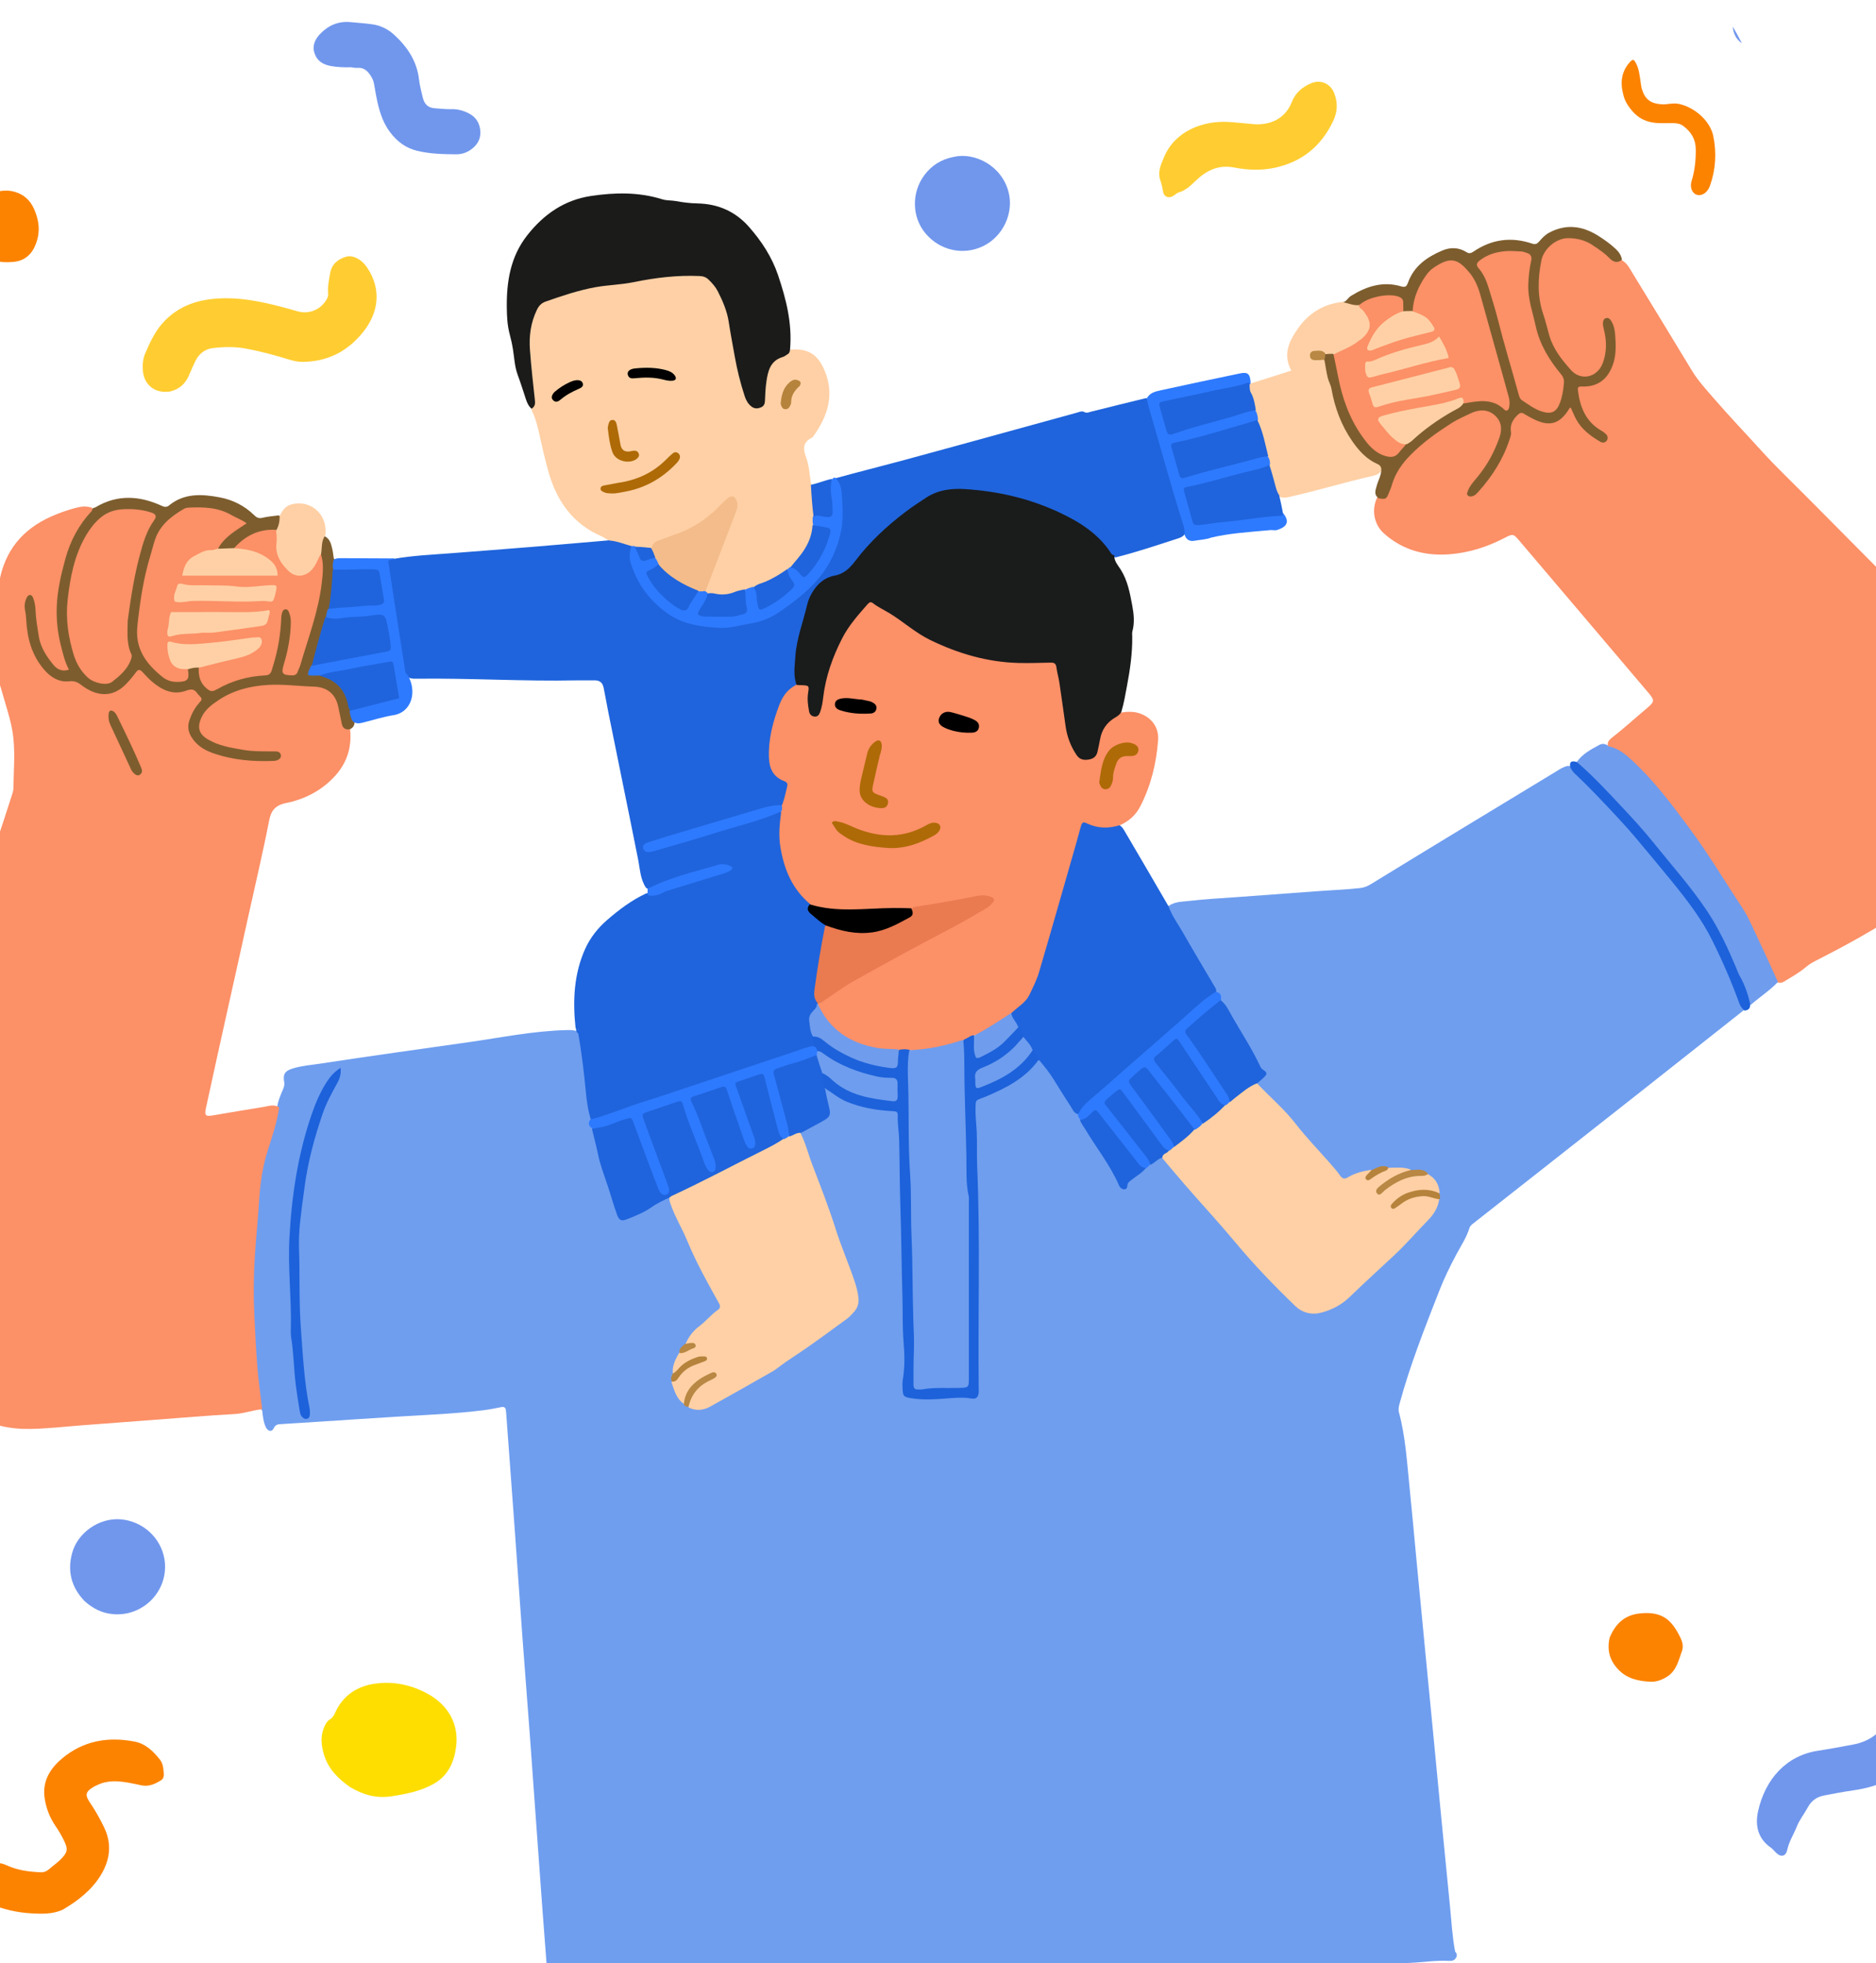 <svg xmlns:inkscape="http://www.inkscape.org/namespaces/inkscape" xmlns:sodipodi="http://sodipodi.sourceforge.net/DTD/sodipodi-0.dtd" xmlns="http://www.w3.org/2000/svg" xmlns:svg="http://www.w3.org/2000/svg" width="430" height="450" viewBox="0 0 430 450" fill="none" id="svg98" sodipodi:docname="heromobile.svg" inkscape:version="1.3.2 (091e20e, 2023-11-25, custom)"><defs id="defs98"></defs><path d="m 125.272,450.023 c -0.654,-8.3 -1.247,-16.498 -1.838,-24.696 -0.655,-9.102 -1.296,-18.205 -1.966,-27.306 -0.559,-7.594 -1.168,-15.185 -1.725,-22.78 -0.65,-8.86 -1.259,-17.723 -1.9,-26.583 -0.593,-8.198 -1.205,-16.395 -1.81,-24.592 -0.018,-0.241 -0.055,-0.48 -0.072,-0.721 -0.048,-0.68 -0.356,-0.953 -1.069,-0.811 -1.361,0.27 -2.726,0.547 -4.103,0.718 -6.607,0.823 -13.257,1.073 -19.896,1.477 -6.881,0.418 -13.76,0.892 -20.639,1.338 -1.871,0.121 -3.744,0.216 -5.614,0.351 -0.749,0.054 -1.462,-0.013 -1.905,0.968 -0.399,0.886 -1.316,0.74 -1.778,-0.21 -0.562,-1.154 -0.702,-2.429 -0.854,-3.848 -0.804,-0.848 -0.95,-1.792 -1.079,-2.763 -0.626,-4.719 -0.924,-9.458 -1.208,-14.212 -0.288,-4.829 -0.171,-9.644 -0.252,-14.465 -0.081,-4.827 0.699,-9.603 0.971,-14.409 0.232,-4.097 0.398,-8.189 1.577,-12.154 1.098,-3.694 2.13,-7.408 3.38,-11.224 0.157,-1.631 0.773,-2.951 1.324,-4.292 0.225,-0.55 0.453,-1.057 0.331,-1.729 -0.34,-1.866 0.147,-2.624 2,-3.186 2.148,-0.652 4.394,-0.797 6.6,-1.138 11.219,-1.734 22.468,-3.267 33.705,-4.876 7.464,-1.069 14.881,-2.588 22.458,-2.767 0.783,-0.019 1.576,-0.051 2.478,0.306 1.155,0.676 1.293,1.747 1.414,2.744 0.668,5.504 1.253,11.018 1.996,16.661 0.06,0.952 -0.166,1.788 0.328,2.677 0.392,1.093 0.815,2.036 0.993,3.054 0.93,5.33 3.095,10.296 4.577,15.464 0.562,1.958 1.015,2.113 2.887,1.312 1.725,-0.737 3.404,-1.557 4.97,-2.614 1.095,-0.738 2.237,-1.465 3.787,-1.36 0.564,0.329 0.72,0.79 0.917,1.232 3.29,7.389 6.494,14.819 10.585,21.823 1.073,1.836 0.894,2.48 -0.599,3.96 -2.181,2.163 -4.722,3.96 -6.623,6.578 -0.414,0.87 -1.216,1.317 -1.495,2.267 -0.514,1.403 -1.194,2.617 -1.397,4.12 -0.012,0.198 -0.018,0.277 -0.039,0.473 -0.062,0.341 -0.124,0.563 -0.159,0.906 -0.026,0.343 -0.102,0.565 -0.089,0.913 0.708,1.649 1.104,3.339 2.475,4.633 0.453,0.277 0.687,0.648 1.214,0.828 2.651,0.868 4.736,-0.383 6.781,-1.514 9.213,-5.092 18.083,-10.721 26.43,-17.15 1.004,-0.774 2.085,-1.443 3.03,-2.302 1.382,-1.255 1.862,-2.776 1.503,-4.58 -0.295,-1.484 -0.651,-2.964 -1.229,-4.357 -3.617,-8.708 -6.033,-17.853 -9.681,-26.552 -0.767,-1.83 -1.423,-3.726 -1.671,-5.858 0.28,-0.961 0.988,-1.318 1.67,-1.691 0.893,-0.488 1.803,-0.945 2.714,-1.397 1.442,-0.717 1.937,-1.722 1.524,-3.357 -0.319,-1.261 -1.084,-2.61 0.071,-3.984 0.867,-0.145 1.446,0.214 1.976,0.608 3.645,2.713 7.931,3.432 12.274,3.905 2.456,0.268 2.781,0.652 3.032,3.084 0.547,5.306 0.047,10.634 0.399,15.928 0.362,5.436 -0.012,10.881 0.381,16.291 0.364,5.017 0.073,10.025 0.323,15.026 0.139,2.772 0.373,5.536 0.337,8.316 -0.019,1.453 -0.156,2.886 -0.314,4.329 -0.24,2.199 0.331,2.884 2.527,3.047 2.049,0.152 4.126,0.225 6.159,-0.028 1.752,-0.218 3.496,-0.345 5.239,-0.226 1.471,0.1 1.983,-0.53 1.921,-1.885 -0.022,-0.482 0.005,-0.967 0.005,-1.451 0,-13.961 0.216,-27.928 -0.105,-41.882 -0.131,-5.718 0.148,-11.471 -0.575,-17.176 -0.069,-0.538 -0.038,-1.086 -0.042,-1.63 -0.025,-3.709 0.008,-3.737 3.43,-5.225 4.073,-1.771 7.91,-3.908 11.085,-7.318 1.398,-0.595 2.041,0.318 2.67,1.102 2.114,2.633 3.684,5.633 5.592,8.406 0.543,0.789 0.94,1.678 1.719,2.466 0.328,0.371 0.484,0.691 0.673,1.14 2.45,4.296 5.218,8.243 7.701,12.369 0.58,0.965 1.02,2.024 1.823,3.021 1.343,-1.719 3.051,-2.831 4.797,-4.094 0.314,-0.358 0.589,-0.567 0.973,-0.852 0.998,-0.638 1.737,-1.498 3.048,-1.473 2.004,0.943 2.948,2.798 4.269,4.255 6.816,7.518 13.26,15.366 20.127,22.841 2.045,2.226 4.177,4.374 6.41,6.408 1.886,1.719 4.115,2.228 6.558,1.212 2.363,-0.982 4.47,-2.29 6.299,-4.153 4.02,-4.095 8.523,-7.686 12.515,-11.821 1.764,-1.826 3.337,-3.824 5.157,-5.598 0.892,-0.869 1.236,-2.058 1.688,-3.309 0.03,-0.464 -0.054,-0.798 -0.03,-1.262 0.111,-1.897 -1.126,-2.938 -2.244,-4.187 -1.095,-1.168 -2.458,-0.531 -3.763,-0.863 -1.546,-0.701 -3.034,-0.074 -4.612,-0.327 -1.454,-0.918 -2.618,-0.019 -3.966,0.305 -1.857,0.127 -3.374,0.877 -4.921,1.535 -1.808,0.77 -2.359,0.664 -3.59,-0.848 -3.838,-4.715 -8.156,-9.017 -11.86,-13.851 -1.501,-1.958 -3.664,-3.305 -5.192,-5.265 -0.368,-0.473 -0.836,-0.869 -1.124,-1.558 -0.054,-0.246 -0.096,-0.408 -0.028,-0.478 1.614,-1.672 0.577,-3.12 -0.288,-4.677 -2.601,-4.679 -5.34,-9.275 -8.161,-13.97 -0.346,-0.706 -0.566,-1.337 -1.108,-1.938 -3.333,-5.748 -6.688,-11.334 -9.943,-16.978 -0.499,-0.866 -1.24,-1.692 -0.711,-2.946 1.532,-1.048 3.225,-0.98 4.819,-1.171 3.536,-0.425 7.099,-0.592 10.652,-0.851 6.141,-0.448 12.282,-0.888 18.421,-1.355 3.37,-0.257 6.751,-0.362 10.112,-0.746 0.934,-0.106 1.731,-0.469 2.513,-0.949 14.119,-8.672 28.306,-17.232 42.467,-25.834 0.772,-0.469 1.524,-0.995 2.572,-1.212 0.956,-0.007 1.434,0.565 1.952,1.07 9.589,9.35 18.3,19.463 26.396,30.123 3.544,4.667 6.251,9.775 8.419,15.185 1.256,3.135 2.92,6.114 3.638,9.57 -15.765,12.5 -31.491,24.872 -47.217,37.244 -4.893,3.85 -9.785,7.701 -14.683,11.545 -0.426,0.335 -0.875,0.611 -1.051,1.191 -0.654,2.162 -1.921,4.03 -2.971,5.998 -1.452,2.723 -2.81,5.488 -3.933,8.36 -3.321,8.494 -6.682,16.976 -9.083,25.796 -0.193,0.712 -0.361,1.386 -0.163,2.126 1.494,5.577 1.828,11.322 2.412,17.027 0.566,5.529 1.052,11.066 1.58,16.599 0.688,7.217 1.382,14.433 2.077,21.649 0.51,5.292 1.03,10.583 1.54,15.875 0.701,7.277 1.389,14.554 2.095,21.83 0.658,6.795 1.323,13.589 2.003,20.381 0.336,3.362 0.503,6.742 1.16,10.198 0.37,0.405 0.489,0.73 0.304,1.253 -0.434,0.964 -1.23,0.919 -1.929,0.885 -2.953,-0.143 -5.867,0.356 -8.803,0.47 -3.257,0.127 -6.514,0.262 -9.77,0.412 -2.294,0.105 -4.586,0.241 -7.04,0.344 -2.248,0.374 -4.37,0.195 -6.469,0.282 -8.213,0.34 -16.432,0.486 -24.655,0.48 -47.491,-0.035 -94.982,-0.016 -142.473,-0.02 -1.33,0 -2.662,0.057 -4.161,-0.13 -1.05,-0.277 -2.042,-0.084 -2.948,-0.842 -0.139,-0.101 -0.122,-0.132 -0.138,-0.124 -0.048,-0.064 -0.081,-0.136 -0.175,-0.309 z" fill="#6f9eef" id="path1"></path><path d="m 63.996,253.836 c -0.508,3.438 -1.59,6.642 -2.618,9.855 -1.187,3.708 -1.727,7.502 -1.966,11.373 -0.264,4.271 -0.726,8.53 -0.989,12.801 -0.278,4.521 -0.336,9.052 -0.123,13.579 0.193,4.095 0.393,8.191 0.725,12.276 0.248,3.063 0.71,6.108 1.068,9.307 -2.131,0.185 -4.127,0.972 -6.263,1.09 -6.097,0.336 -12.184,0.864 -18.275,1.321 -5.548,0.416 -11.095,0.838 -16.643,1.255 -3.98,0.299 -7.958,0.779 -11.942,0.843 -4.689,0.075 -9.199,-0.815 -13.256,-3.452 -3.898,-2.535 -5.914,-6.254 -6.502,-10.647 -0.68,-5.083 -1.202,-10.214 -1.118,-15.355 0.067,-4.099 -0.231,-8.16 -0.653,-12.223 -0.006,-0.06 -0.015,-0.121 -0.015,-0.181 -0.028,-4.097 -0.617,-8.17 -0.524,-12.275 0.033,-1.447 -0.095,-2.898 -0.167,-4.347 -0.182,-3.642 0.463,-7.233 0.645,-10.854 0.345,-6.89 1.341,-13.708 2.489,-20.5 0.887,-5.243 1.751,-10.495 2.88,-15.688 1.937,-8.91 4.234,-17.717 7.447,-26.286 1.651,-4.402 3.055,-8.914 4.508,-13.396 0.166,-0.513 0.359,-1.049 0.366,-1.577 0.051,-3.928 0.412,-7.873 -0.027,-11.78 -0.329,-2.933 -1.228,-5.783 -2.072,-8.622 -0.379,-1.273 -0.718,-2.56 -1.128,-3.824 -1.53,-4.716 -1.126,-9.569 -1.009,-14.395 0.07,-2.899 0.47,-5.766 0.972,-8.634 1.263,-7.223 5.3,-12.158 11.931,-15.106 1.774,-0.789 3.595,-1.435 5.464,-1.939 1.23,-0.331 2.49,-0.539 3.89,-0.069 0.738,0.836 0.177,1.449 -0.262,1.971 -5.089,6.06 -6.508,13.429 -7.062,20.942 -0.3,4.065 0.503,8.18 1.904,12.095 0.295,0.826 0.91,1.771 0.005,2.504 -0.939,0.759 -2.024,0.358 -2.872,-0.243 -2.494,-1.769 -3.739,-4.389 -4.498,-7.234 -0.513,-1.923 -0.746,-3.914 -0.847,-5.91 -0.043,-0.844 -0.136,-1.672 -0.568,-2.576 -0.53,0.44 -0.516,0.988 -0.443,1.479 0.347,2.328 0.409,4.688 0.912,7.001 0.667,3.067 2.231,5.575 4.511,7.664 1.174,1.075 2.625,1.492 4.191,1.364 1.101,-0.09 1.991,0.25 2.859,0.887 4.179,3.067 7.354,2.643 10.676,-1.391 1.958,-2.378 2.522,-2.426 4.729,-0.254 1.263,1.242 2.583,2.345 4.319,2.894 1.381,0.437 2.724,0.475 4.082,-0.003 1.541,-0.542 2.539,0.219 3.394,1.376 0.847,1.147 0.428,2.109 -0.316,3.122 -3.509,4.782 -1.726,7.834 3.003,9.726 4.317,1.727 8.91,2.125 13.549,1.841 0.23,-0.014 0.482,-0.044 0.588,-0.427 -0.707,-0.404 -1.498,-0.239 -2.242,-0.227 -3.296,0.057 -6.491,-0.598 -9.678,-1.311 -0.948,-0.213 -1.826,-0.635 -2.691,-1.072 -3.987,-2.013 -4.468,-5.45 -1.202,-8.602 2.495,-2.408 5.459,-3.972 8.796,-4.849 4.275,-1.123 8.612,-1.105 12.963,-0.627 1.028,0.112 2.053,0.071 3.078,0.122 3.263,0.164 5.434,1.931 6.213,5.099 0.245,0.996 0.504,1.993 0.687,3.002 0.161,0.883 0.533,1.59 1.354,2.222 0.468,4.163 -0.616,7.74 -3.342,10.789 -3.062,3.423 -7.009,5.444 -11.382,6.329 -2.543,0.515 -3.407,1.89 -3.825,4.049 -1.425,7.351 -3.172,14.632 -4.774,21.944 -3.14,14.331 -6.403,28.634 -9.492,42.975 -0.051,0.237 -0.109,0.471 -0.161,0.707 -0.429,1.959 -0.221,2.221 1.679,1.885 3.866,-0.683 7.742,-1.303 11.615,-1.942 1.096,-0.18 2.242,-0.665 3.453,0.129 z" fill="#fc9067" id="path2"></path><path d="m 371.679,59.615 c 1.251,0.673 1.781,1.792 2.405,2.813 4.575,7.48 9.154,14.959 13.684,22.466 1.415,2.345 3.26,4.337 5.026,6.384 3.543,4.106 7.301,8.023 10.94,12.046 3.284,3.63 6.853,7.002 10.304,10.482 16.446,16.581 32.895,33.158 49.337,49.743 1.23,1.241 2.585,2.343 3.588,3.827 1.386,2.051 2.252,4.276 2.691,6.676 0.429,2.348 -0.153,4.56 -1.089,6.701 -1.379,3.155 -3.706,5.626 -5.841,8.255 -4.742,5.841 -10.979,9.78 -17.184,13.771 -3.001,1.93 -6.099,3.716 -9.044,5.727 -6.511,4.447 -13.412,8.199 -20.423,11.769 -0.81,0.412 -1.551,0.896 -2.257,1.489 -1.48,1.243 -3.182,2.179 -4.825,3.193 -0.369,0.228 -0.752,0.392 -1.326,0.289 -1.211,-0.164 -1.294,-1.159 -1.602,-1.872 -1.247,-2.887 -2.644,-5.704 -3.967,-8.554 -3.686,-7.937 -8.732,-15.053 -13.694,-22.197 -3.41,-4.909 -6.879,-9.802 -11.057,-14.129 -2.599,-2.691 -5.183,-5.386 -8.693,-7.161 -0.432,-1.109 0.133,-1.704 0.839,-2.253 2.768,-2.153 5.347,-4.53 8.036,-6.777 1.755,-1.466 1.745,-1.805 0.316,-3.495 -9.795,-11.58 -19.635,-23.121 -29.444,-34.689 -1.523,-1.796 -1.533,-1.856 -3.604,-0.785 -3.971,2.055 -8.169,3.39 -12.617,3.717 -5.581,0.41 -10.683,-0.962 -14.948,-4.762 -2.271,-2.023 -2.928,-5.379 -1.591,-8.204 1.199,-0.411 2.03,-0.989 2.355,-2.177 1.455,-5.316 5.182,-8.913 9.359,-12.116 2.931,-2.247 6.067,-4.194 9.475,-5.665 2.919,-1.261 5.839,-0.514 7.199,1.833 0.739,1.276 0.844,2.603 0.439,4.02 -1.031,3.605 -2.843,6.785 -5.173,9.694 -0.71,0.886 -1.476,1.739 -2.006,3.02 0.857,-0.125 1.193,-0.641 1.565,-1.058 2.479,-2.777 4.414,-5.899 5.846,-9.331 0.537,-1.287 0.962,-2.606 0.926,-4.033 -0.031,-1.217 0.476,-2.186 1.311,-3.073 0.97,-1.031 1.982,-1.284 3.238,-0.604 0.904,0.488 1.829,0.935 2.787,1.317 1.989,0.795 3.662,0.339 5.078,-1.219 0.204,-0.224 0.406,-0.448 0.61,-0.672 1.253,-1.38 1.778,-1.352 2.573,0.399 0.822,1.81 1.988,3.308 3.503,4.551 0.73,0.599 1.465,1.229 2.583,1.465 -0.056,-0.943 -0.746,-1.199 -1.234,-1.531 -3.086,-2.095 -4.493,-5.118 -4.932,-8.701 -0.139,-1.13 -0.032,-2.042 1.414,-2.218 4.176,-0.51 6.035,-2.034 6.795,-6.009 0.495,-2.591 0.586,-5.265 -0.768,-8.044 -0.606,1.105 -0.158,1.954 -0.007,2.741 0.433,2.262 0.273,4.459 -0.528,6.602 -1.494,3.997 -5.825,4.904 -8.695,1.731 -2.155,-2.383 -4.03,-4.994 -4.961,-8.146 -1.009,-3.415 -2.219,-6.787 -2.382,-10.392 -0.121,-2.672 0.08,-5.332 0.975,-7.86 1.288,-3.639 5.164,-5.431 9.231,-4.396 2.352,0.598 4.275,1.976 6.081,3.498 0.989,0.834 1.982,1.567 3.383,1.904 z" fill="#fc9067" id="path3"></path><path d="m 135.431,256.616 c -0.694,-2.195 -0.961,-4.354 -1.169,-6.5 -0.422,-4.375 -0.917,-8.737 -1.718,-13.19 -0.225,-0.194 -0.328,-0.309 -0.429,-0.572 -0.075,-0.357 -0.106,-0.601 -0.217,-0.964 -0.633,-6.199 -0.321,-12.172 2.202,-17.831 1.164,-2.611 2.941,-4.852 5.1,-6.715 2.687,-2.321 5.516,-4.47 8.88,-6.05 4.697,-0.934 8.99,-2.733 13.441,-4.008 1.549,-0.444 3.132,-0.835 4.911,-1.62 -1.194,-0.596 -2.142,-0.219 -2.948,0.048 -4.399,1.46 -8.953,2.445 -13.22,4.307 -0.68,0.298 -1.363,0.508 -2.187,-0.012 -1.321,-1.998 -1.364,-4.233 -1.78,-6.333 -2.24,-11.29 -4.579,-22.558 -6.848,-33.842 -0.38,-1.889 -0.695,-3.791 -1.087,-5.679 -0.25,-1.205 -0.914,-1.738 -2.145,-1.711 -1.328,0.029 -2.659,-0.024 -3.987,0.005 -12.259,0.263 -24.507,-0.537 -36.765,-0.376 -0.542,0.007 -1.09,0.02 -1.766,-0.232 -1.148,-0.384 -1.465,-1.195 -1.646,-2.129 -0.858,-4.441 -1.4,-8.931 -2.133,-13.391 -0.45,-2.735 -0.836,-5.481 -1.277,-8.218 -0.086,-0.537 -0.136,-1.077 -0.218,-1.611 -0.22,-1.443 0.372,-2.046 1.956,-1.915 4.373,-0.751 8.643,-0.93 12.9,-1.257 6.241,-0.479 12.481,-0.96 18.719,-1.468 5.697,-0.464 11.391,-0.966 17.26,-1.471 2.106,-1.134 3.722,-0.027 5.493,0.831 0.326,0.413 0.423,0.756 0.382,1.13 -0.687,6.34 6.429,14.387 11.927,16.005 8.643,2.544 16.671,1.47 23.939,-4.136 4.267,-3.29 8.006,-6.961 9.923,-12.157 1.836,-4.975 1.97,-9.996 0.523,-15.078 -0.067,-0.236 -0.089,-0.472 0.016,-0.838 5.086,-1.415 10.119,-2.658 15.123,-4.008 8.729,-2.354 17.44,-4.771 26.157,-7.165 4.707,-1.292 9.412,-2.594 14.119,-3.883 0.564,-0.154 1.094,-0.467 1.74,-0.111 0.497,0.275 1.05,-0.001 1.58,-0.134 4.093,-1.029 8.191,-2.036 12.429,-3.066 1.08,-0.042 1.113,0.726 1.285,1.329 2.584,9.079 5.172,18.156 7.897,27.193 0.21,0.694 0.361,1.403 0.064,2.266 -0.444,0.717 -1.007,1.087 -1.639,1.292 -4.755,1.542 -9.49,3.147 -14.473,4.407 -1.013,-0.039 -1.614,-0.544 -2.086,-1.194 -2.676,-3.686 -6.391,-6.104 -10.371,-8.026 -6.359,-3.072 -13.091,-4.955 -20.174,-5.511 -1.933,-0.152 -3.824,-0.317 -5.767,0.004 -1.829,0.303 -3.489,0.889 -5.046,1.881 -6.333,4.038 -11.774,9.051 -16.397,14.954 -0.927,1.183 -1.965,2.107 -3.474,2.44 -4.041,0.89 -6.066,3.701 -7.023,7.479 -1.331,5.26 -2.982,10.473 -2.552,16.016 0.028,0.363 -0.106,0.715 -0.2,1.211 -3.344,3.387 -4.5,7.604 -5.362,11.957 -0.379,1.917 -0.231,3.85 -0.154,5.773 0.045,1.12 0.619,2.071 1.506,2.788 2.682,2.167 2.91,3.06 1.574,6.241 -0.142,0.336 -0.329,0.644 -0.692,1.001 -5.01,1.173 -9.787,2.702 -14.592,4.134 -4.754,1.416 -9.518,2.801 -14.262,4.251 -0.67,0.205 -1.428,0.279 -2.012,1.037 0.992,0.431 1.813,-0.028 2.614,-0.273 8.734,-2.673 17.56,-5.047 26.228,-7.94 0.406,-0.135 0.818,-0.22 1.378,-0.069 0.784,0.745 0.758,1.605 0.674,2.441 -0.658,6.556 0.931,12.382 5.54,17.246 0.249,0.262 0.44,0.571 0.657,1.024 0.05,1.556 0.664,2.606 1.85,3.427 0.777,0.538 1.529,1.179 1.925,2.26 -0.225,4.023 -1.144,7.81 -1.69,11.652 -0.258,1.813 -0.83,3.64 -0.108,5.628 0.045,0.689 0.121,1.312 -0.248,1.709 -1.689,1.814 -1.181,3.876 -0.755,6.085 0.238,0.817 0.461,1.489 0.091,2.331 -0.694,0.873 -1.605,1.065 -2.455,1.351 -12.188,4.098 -24.417,8.074 -36.575,12.262 -3.134,1.08 -6.249,2.233 -9.438,3.157 -0.919,0.266 -1.835,0.661 -2.919,0.131 z" fill="#1f64dc" id="path4"></path><path d="m 144.912,125.216 c -1.814,-0.481 -3.434,-1.199 -5.338,-1.333 -0.709,-0.359 -1.25,-0.76 -1.851,-1.023 -6.386,-2.794 -10.008,-7.907 -11.911,-14.367 -0.95,-3.226 -1.63,-6.533 -2.385,-9.814 -0.367,-1.592 -0.818,-3.144 -1.597,-4.737 0.198,-3.712 -0.653,-7.213 -0.877,-10.763 -0.224,-3.561 -0.544,-7.107 0.661,-10.591 0.802,-2.32 2.165,-3.804 4.581,-4.703 5.845,-2.175 11.926,-2.969 18.035,-3.852 4.909,-0.71 9.765,-1.563 14.764,-1.484 2.611,0.042 4.42,1.022 5.725,3.123 1.746,2.814 2.716,5.929 3.261,9.169 0.803,4.766 1.605,9.531 2.947,14.184 0.285,0.989 0.603,1.972 1.225,2.812 0.382,0.516 0.891,0.847 1.564,0.674 0.649,-0.168 0.763,-0.732 0.788,-1.289 0.039,-0.85 0.346,-1.672 0.339,-2.513 -0.036,-4.269 1.954,-7.097 6.11,-8.549 4.116,-0.398 6.398,0.952 7.98,4.598 2.434,5.608 0.836,10.555 -2.481,15.223 -0.103,0.145 -0.236,0.297 -0.39,0.373 -2.079,1.016 -2.012,2.582 -1.3,4.462 0.706,1.866 0.774,3.882 1.11,5.996 1.254,2.377 1.075,4.776 0.941,7.328 0.103,0.667 0.105,1.177 -0.012,1.832 0.082,4.401 -2.269,7.421 -5.177,10.315 -0.208,0.253 -0.346,0.377 -0.613,0.56 -2.5,1.836 -5.135,3.105 -8.064,4.095 -0.7,0.368 -1.308,0.599 -2.083,0.792 -2.814,0.922 -5.487,1.808 -8.469,0.684 -0.317,-0.145 -0.472,-0.264 -0.691,-0.525 -0.505,-1.044 -0.103,-1.887 0.21,-2.73 1.844,-4.977 3.749,-9.932 5.659,-14.885 0.304,-0.788 0.714,-1.57 0.675,-2.423 -0.042,-0.893 -0.44,-1.43 -1.389,-0.726 -0.437,0.324 -0.827,0.706 -1.201,1.099 -3.32,3.483 -7.295,5.901 -11.88,7.345 -1.499,0.473 -2.974,1.015 -4.271,2.204 -1.324,0.496 -2.506,0.497 -3.806,-0.126 -0.338,-0.112 -0.516,-0.206 -0.789,-0.435 z" fill="#ffd0a5" id="path5"></path><path d="m 181.098,79.97 c -0.031,0.618 -0.172,1 -0.584,1.236 -0.367,0.21 -0.705,0.512 -1.099,0.627 -2.828,0.827 -3.387,3.173 -3.742,5.607 -0.208,1.432 -0.279,2.887 -0.333,4.334 -0.027,0.731 -0.167,1.282 -0.903,1.595 -0.79,0.335 -1.518,0.348 -2.215,-0.198 -0.796,-0.624 -1.243,-1.479 -1.547,-2.407 -0.977,-2.991 -1.73,-6.044 -2.277,-9.136 -0.463,-2.616 -0.964,-5.226 -1.367,-7.854 -0.377,-2.456 -1.363,-4.76 -2.49,-6.979 -0.524,-1.032 -1.282,-1.888 -2.119,-2.696 -0.612,-0.592 -1.248,-0.791 -2.087,-0.828 -5.112,-0.227 -10.14,0.388 -15.13,1.41 -2.905,0.595 -5.878,0.63 -8.79,1.163 -3.882,0.712 -7.598,1.97 -11.309,3.268 -1.007,0.352 -1.587,0.969 -2.034,1.89 -1.412,2.91 -1.835,5.962 -1.604,9.165 0.279,3.849 0.715,7.68 1.13,11.514 0.083,0.764 0.103,1.456 -0.753,2.009 -0.68,-0.568 -1.044,-1.385 -1.327,-2.255 -0.6,-1.839 -1.183,-3.685 -1.853,-5.499 -0.7,-1.896 -0.776,-3.898 -1.089,-5.855 -0.191,-1.199 -0.456,-2.372 -0.765,-3.535 -0.533,-2.003 -0.625,-4.096 -0.647,-6.098 -0.064,-5.922 0.836,-11.631 4.702,-16.535 3.792,-4.811 8.489,-8.072 14.583,-8.989 5.467,-0.822 10.957,-0.931 16.323,0.753 1.067,0.335 2.153,0.22 3.224,0.422 1.593,0.301 3.226,0.497 4.846,0.529 4.737,0.092 8.711,1.833 11.83,5.373 2.898,3.289 5.278,6.936 6.683,11.115 1.815,5.401 3.239,10.887 2.743,16.854 z" fill="#1b1b1a" id="path6"></path><path d="m 80.117,167.173 c -1.253,0.142 -1.641,-0.519 -1.819,-1.459 -0.236,-1.245 -0.507,-2.483 -0.769,-3.723 -0.627,-2.968 -2.589,-4.516 -5.631,-4.608 -3.5,-0.106 -6.985,-0.592 -10.498,-0.384 -3.991,0.237 -7.805,1.185 -11.15,3.384 -1.621,1.066 -3.285,2.239 -4.134,4.202 -0.946,2.185 -0.518,3.676 1.528,4.89 2.509,1.489 5.311,1.926 8.113,2.409 2.339,0.404 4.696,0.332 7.051,0.343 0.672,0.003 1.401,-0.012 1.576,0.859 0.136,0.676 -0.561,1.277 -1.609,1.323 -4.808,0.212 -9.546,-0.199 -14.108,-1.833 -1.907,-0.684 -3.574,-1.741 -4.71,-3.514 -0.803,-1.254 -1.037,-2.51 -0.544,-3.956 0.496,-1.454 1.171,-2.77 2.189,-3.925 0.825,-0.936 0.802,-0.957 -0.068,-1.904 -0.082,-0.089 -0.188,-0.16 -0.253,-0.259 -0.639,-0.97 -1.283,-1.2 -2.532,-0.731 -3.054,1.148 -5.662,-0.115 -7.969,-2.103 -0.776,-0.669 -1.464,-1.443 -2.168,-2.193 -0.533,-0.568 -0.934,-0.603 -1.432,0.086 -0.706,0.977 -1.486,1.894 -2.335,2.765 -3.17,3.253 -6.9,2.739 -10.251,0.148 -0.89,-0.689 -1.579,-0.948 -2.722,-0.827 -2.405,0.255 -4.29,-0.942 -5.816,-2.736 -2.792,-3.284 -3.838,-7.19 -4.042,-11.388 -0.035,-0.728 -0.12,-1.44 -0.265,-2.154 -0.211,-1.037 -0.078,-2.061 0.432,-2.992 0.379,-0.694 1.049,-0.68 1.362,0.044 0.41,0.947 0.563,1.984 0.605,3.001 0.081,1.999 0.428,3.955 0.741,5.921 0.407,2.551 1.783,4.62 3.359,6.533 0.788,0.957 1.925,1.654 3.557,1.099 -0.96,-1.774 -1.369,-3.648 -1.846,-5.506 -0.741,-2.887 -1.05,-5.857 -0.954,-8.785 0.125,-3.794 0.989,-7.521 2.004,-11.2 1.133,-4.104 3.087,-7.722 5.985,-10.838 0.114,-0.123 0.142,-0.324 0.223,-0.609 0.245,-0.176 0.51,-0.179 0.707,-0.296 5.025,-2.991 10.121,-2.641 15.229,-0.281 0.662,0.306 1.117,0.264 1.631,-0.155 3.493,-2.837 7.538,-2.574 11.549,-1.826 2.997,0.558 5.718,1.921 7.94,4.101 0.554,0.544 1.069,0.802 1.919,0.581 1.16,-0.3 2.383,-0.355 3.729,-0.551 1.298,1.069 0.737,2.166 0.024,3.376 -0.616,0.469 -1.203,0.604 -1.799,0.626 -3.358,0.124 -5.923,1.926 -8.532,4 -1.131,0.495 -2.145,0.491 -3.298,0.098 -1.031,-0.993 -0.347,-1.745 0.193,-2.441 0.973,-1.254 2.237,-2.196 3.566,-3.048 0.795,-0.51 0.794,-0.89 -0.057,-1.403 -3.295,-1.986 -6.935,-2.883 -10.616,-2.126 -3.411,0.702 -5.839,3.203 -7.039,6.49 -1.7,4.657 -2.789,9.493 -3.483,14.409 -0.312,2.211 -0.69,4.42 -0.707,6.654 -0.036,4.653 2.585,7.744 6.185,10.22 0.198,0.136 -0.062,-0.013 0.157,0.09 2.281,1.07 3.564,0.539 4.409,-1.904 0.782,-0.719 1.561,-0.861 2.559,-0.487 0.875,0.676 0.761,1.602 1.016,2.39 0.732,2.261 1.855,2.774 3.926,1.71 2.892,-1.487 5.97,-2.353 9.184,-2.623 1.419,-0.119 1.972,-0.785 2.356,-2.014 1.016,-3.251 1.477,-6.593 1.778,-9.963 0.18,-2.016 0.727,-3.07 1.756,-2.89 1.619,0.283 1.775,1.684 1.849,2.942 0.178,3.048 -0.491,6.003 -1.191,8.944 -0.112,0.47 -0.257,0.932 -0.374,1.401 -0.128,0.515 -0.088,0.978 0.466,1.221 0.617,0.27 1.039,-0.012 1.367,-0.527 0.328,-0.515 0.525,-1.086 0.723,-1.657 1.644,-4.739 2.836,-9.614 4.146,-14.445 0.877,-3.236 0.984,-6.656 0.606,-10.182 -0.09,-1.591 -0.298,-3.089 1.29,-4.103 1.252,0.62 1.482,1.749 1.757,2.827 0.175,0.687 0.233,1.404 0.362,2.268 0.71,0.868 0.276,1.684 0.246,2.613 0.391,2.969 -0.178,5.703 -0.759,8.585 -0.157,0.833 -0.368,1.489 -0.761,2.233 -1.158,3.685 -1.784,7.381 -3.287,10.948 -0.597,1.401 -0.182,2.009 1.337,1.999 4.47,0.957 6.737,3.751 7.365,8.176 0.121,0.994 0.634,1.742 0.669,2.766 -0.035,0.905 -0.291,1.532 -1.192,1.874 z" fill="#7d5d2e" id="path7"></path><path d="m 39.038,89.724 c -3.488,0.579 -6.068,-1.485 -6.306,-4.865 -0.094,-1.339 0.033,-2.633 0.57,-3.89 1.163,-2.727 2.412,-5.382 4.548,-7.534 3.484,-3.51 7.785,-4.826 12.606,-5.039 5.646,-0.251 11.013,1.083 16.369,2.571 0.465,0.129 0.928,0.262 1.393,0.393 2.667,0.754 5.378,-0.4 6.709,-2.841 0.209,-0.383 0.337,-0.764 0.296,-1.207 -0.148,-1.575 0.173,-3.105 0.44,-4.644 0.365,-2.11 1.764,-3.264 3.665,-3.826 1.605,-0.473 3.597,0.693 4.731,2.346 3.607,5.26 2.545,10.621 -0.693,14.749 -3.578,4.561 -8.206,6.969 -14.034,7.01 -1.162,0.008 -2.264,-0.275 -3.363,-0.615 -3.169,-0.982 -6.383,-1.823 -9.636,-2.436 -2.487,-0.469 -5.052,-0.408 -7.565,-0.106 -1.772,0.212 -3.122,1.271 -3.937,2.881 -0.572,1.128 -1.036,2.31 -1.556,3.464 -0.817,1.812 -2.121,3.062 -4.236,3.589 z" fill="#ffcd31" id="path8"></path><path d="m 286.497,87.95 c 3.221,-1 6.295,-1.986 9.481,-3.007 -1.999,-3.719 -0.507,-6.733 1.532,-9.655 2.438,-3.494 5.743,-5.556 10.13,-6.079 1.302,0.02 2.483,-0.408 3.748,0.245 0.737,0.469 1.273,0.953 1.735,1.51 2.148,2.59 1.872,5.312 -0.796,7.37 -1.921,1.482 -4.027,2.631 -6.544,3.263 -0.607,0.134 -1.077,0.199 -1.685,0.062 -0.97,-0.232 -1.775,-0.797 -2.852,-0.224 0.68,0.662 1.564,0.409 2.311,0.855 0.775,0.61 0.863,1.392 1.052,2.156 0.897,3.609 1.687,7.253 3.04,10.729 1.646,4.227 3.905,8.001 7.997,10.355 0.636,0.366 1.21,0.811 1.227,1.793 -0.363,1.123 -1.211,1.521 -2.088,1.72 -6.575,1.493 -13.023,3.488 -19.608,4.938 -0.533,0.118 -1.076,0.143 -1.759,-0.056 -1.087,-0.423 -1.454,-1.259 -1.703,-2.133 -0.445,-1.56 -0.923,-3.115 -1.15,-4.878 -0.179,-0.699 -0.255,-1.268 -0.352,-1.977 -0.858,-2.807 -1.439,-5.553 -2.423,-8.327 -0.249,-0.769 -0.372,-1.421 -0.478,-2.222 -0.31,-1.478 -0.714,-2.779 -1.215,-4.054 -0.242,-0.617 -0.348,-1.261 -0.037,-2.043 0.145,-0.195 0.217,-0.261 0.437,-0.341 z" fill="#ffd0a5" id="path9"></path><path d="m 311.582,69.927 c -1.338,0.172 -2.418,-0.393 -3.68,-0.639 0.724,-0.228 1.076,-1.041 1.741,-1.454 3.578,-2.219 7.349,-3.439 11.552,-2.182 1.004,0.3 1.257,-0.105 1.54,-0.889 1.36,-3.767 4.347,-5.848 7.835,-7.33 1.871,-0.795 3.786,-0.76 5.562,0.358 0.615,0.387 1.035,0.266 1.608,-0.123 4.172,-2.842 8.686,-3.44 13.457,-1.825 0.742,0.251 1.138,0.036 1.558,-0.447 0.676,-0.776 1.353,-1.534 2.285,-2.039 3.93,-2.127 7.706,-1.58 11.327,0.712 1.371,0.867 2.708,1.808 3.907,2.937 0.735,0.692 1.306,1.412 1.505,2.542 -1.112,0.883 -2.072,0.468 -2.893,-0.384 -1.146,-1.189 -2.509,-2.08 -3.867,-2.984 -1.659,-1.103 -3.471,-1.561 -5.477,-1.592 -2.926,-0.046 -5.726,2.515 -6.244,5.128 -0.821,4.142 -0.952,8.242 0.435,12.313 0.545,1.598 0.915,3.255 1.388,4.879 0.905,3.108 2.884,5.593 4.973,7.923 2.323,2.589 6.06,1.662 7.279,-1.607 0.943,-2.53 0.911,-5.086 0.264,-7.663 -0.134,-0.532 -0.265,-1.054 -0.218,-1.607 0.037,-0.447 0.176,-0.852 0.627,-1.015 0.558,-0.201 0.944,0.136 1.214,0.554 0.606,0.936 0.867,2.036 0.942,3.096 0.171,2.401 0.32,4.804 -0.569,7.163 -1.261,3.346 -3.541,4.989 -7.175,4.85 -0.713,-0.027 -0.861,0.245 -0.788,0.829 0.483,3.879 1.803,7.269 5.436,9.319 0.364,0.205 0.713,0.465 1.004,0.764 0.419,0.431 0.529,0.98 0.164,1.487 -0.376,0.523 -0.953,0.555 -1.464,0.256 -2.21,-1.295 -4.251,-2.797 -5.513,-5.108 -0.479,-0.877 -0.849,-1.814 -1.266,-2.72 -0.165,0.077 -0.245,0.088 -0.27,0.13 -2.408,4.026 -4.962,4.257 -8.677,2.288 -0.587,-0.311 -1.174,-0.626 -1.736,-0.98 -0.637,-0.402 -1.027,-0.21 -1.549,0.306 -1.09,1.077 -1.722,2.242 -1.476,3.818 0.094,0.601 -0.13,1.192 -0.32,1.771 -1.471,4.499 -3.951,8.399 -7.093,11.901 -0.4,0.445 -0.801,0.925 -1.427,1.075 -0.355,0.086 -0.733,0.138 -1.025,-0.151 -0.315,-0.313 -0.155,-0.67 -0.028,-1.009 0.457,-1.216 1.321,-2.167 2.131,-3.134 2.278,-2.722 3.933,-5.761 5.115,-9.111 0.713,-2.017 0.462,-3.781 -1.061,-5.139 -1.604,-1.431 -3.627,-1.346 -5.467,-0.475 -1.52,0.72 -3.075,1.394 -4.506,2.314 -3.312,2.128 -6.503,4.388 -9.284,7.207 -1.947,1.973 -3.501,4.144 -4.293,6.827 -0.221,0.751 -0.527,1.48 -0.834,2.202 -0.49,1.149 -0.67,1.219 -2.222,0.948 -1.179,-0.83 -0.721,-1.838 -0.47,-2.801 0.341,-1.31 1.12,-2.494 1.074,-4.012 -0.131,-0.588 -0.443,-0.848 -0.852,-1.026 -2.54,-1.103 -4.31,-3.075 -5.832,-5.281 -2.505,-3.628 -3.994,-7.669 -4.752,-12.004 -0.152,-0.874 -0.651,-1.682 -0.858,-2.552 -0.294,-1.231 -0.465,-2.49 -0.723,-3.878 -0.368,-0.571 -0.27,-0.983 0.133,-1.462 0.615,-0.088 1.116,-0.1 1.768,-0.096 1.379,0.67 1.303,1.954 1.474,3.031 0.63,3.972 1.823,7.756 3.453,11.422 1.046,2.354 2.488,4.426 4.25,6.279 2.551,2.684 4.128,2.647 7.198,-0.207 4.073,-3.863 8.668,-6.78 13.467,-9.639 3.046,-0.962 5.928,-1.096 8.727,0.401 0.297,0.158 0.638,0.493 0.963,0.144 0.257,-0.276 0.177,-0.686 0.107,-1.044 -0.394,-2.016 -1.072,-3.957 -1.596,-5.938 -1.557,-5.89 -3.372,-11.708 -4.885,-17.61 -0.581,-2.267 -1.599,-4.287 -3.28,-5.943 -1.791,-1.765 -3.184,-1.951 -5.351,-0.667 -2.845,1.686 -4.128,4.459 -5.097,7.434 -0.296,0.91 -0.328,1.913 -1.072,2.797 -0.681,0.415 -1.271,0.435 -2.011,0.163 -0.507,-0.314 -0.676,-0.694 -0.809,-1.102 -0.661,-2.023 -0.908,-2.168 -3.02,-2.189 -2.231,-0.022 -4.172,1.104 -6.433,1.49 z" fill="#7d5d2e" id="path10"></path><path d="m 14.385,437.734 c -2.418,1.086 -4.851,0.965 -7.254,0.834 -3.269,-0.178 -6.433,-0.926 -9.458,-2.196 -1.999,-0.839 -3.375,-2.169 -3.869,-4.417 -0.563,-2.562 1.322,-4.788 3.672,-4.967 1.383,-0.105 2.745,-0.041 4.072,0.574 2.439,1.132 5.064,1.481 7.732,1.592 0.782,0.032 1.399,-0.204 1.967,-0.703 0.997,-0.874 2.111,-1.611 3.006,-2.603 1.23,-1.362 1.304,-2.028 0.54,-3.69 -0.581,-1.264 -1.278,-2.45 -2.065,-3.595 -1.319,-1.919 -2.145,-4.055 -2.489,-6.344 -0.58,-3.865 1.173,-6.782 4.008,-9.158 4.887,-4.096 10.563,-5.033 16.654,-3.851 2.475,0.481 4.244,2.218 5.764,4.127 0.428,0.537 0.699,1.312 0.758,2.003 0.079,0.921 0.439,2.123 -0.49,2.712 -1.311,0.83 -2.77,1.519 -4.439,1.19 -1.002,-0.197 -1.995,-0.441 -3.001,-0.613 -2.453,-0.421 -4.894,-0.612 -7.228,0.556 -0.214,0.107 -0.448,0.179 -0.653,0.3 -2.044,1.206 -2.235,1.892 -0.909,3.832 1.196,1.749 2.208,3.593 3.135,5.493 1.826,3.741 1.436,7.37 -0.642,10.85 -2.096,3.513 -5.219,5.96 -8.813,8.074 z" fill="#fc8300" id="path11"></path><path d="m 80.165,409.574 c -2.79,-1.955 -4.988,-4.231 -5.93,-7.461 -0.563,-1.929 -0.811,-3.902 -0.072,-5.857 0.32,-0.846 0.68,-1.674 1.516,-2.188 0.587,-0.359 0.901,-0.954 1.18,-1.57 1.752,-3.859 4.949,-5.946 8.949,-6.553 4.143,-0.63 8.249,0.188 11.934,2.138 5.036,2.666 7.539,7.149 6.774,12.536 -0.464,3.269 -1.764,6.413 -5.141,8.288 -3.055,1.697 -6.277,2.314 -9.627,2.831 -3.475,0.537 -6.554,-0.322 -9.585,-2.164 z" fill="#fdde00" id="path12"></path><path d="m 368.772,171.088 c 2.225,0.476 3.743,1.753 5.292,3.182 5.056,4.663 9.133,10.113 13.197,15.609 4.427,5.987 8.238,12.372 12.329,18.575 0.958,1.454 1.662,3.083 2.411,4.666 1.859,3.928 3.677,7.876 5.525,11.955 -1.887,1.992 -4.135,3.423 -6.218,5.238 -0.777,-0.176 -0.939,-0.776 -1.15,-1.341 -3.355,-8.972 -7.265,-17.677 -13.35,-25.174 -4.642,-5.718 -9.192,-11.516 -14.211,-16.931 -3.33,-3.593 -6.803,-7.036 -10.244,-10.514 -0.424,-0.428 -0.891,-0.829 -0.993,-1.613 1.361,-1.976 3.348,-2.973 5.275,-4.019 0.627,-0.34 1.413,-0.277 2.137,0.367 z" fill="#6f9ced" id="path13"></path><path d="m 432.348,388.155 c 2.025,-2.966 4.537,-3.174 7.018,-0.792 1.59,1.527 2.292,3.337 2.29,5.504 -0.002,2.478 0.063,4.94 -0.978,7.296 -1.375,3.116 -3.696,5.33 -6.526,7.064 -2.875,1.762 -6.06,2.691 -9.372,3.156 -2.269,0.319 -4.514,0.755 -6.759,1.194 -1.63,0.319 -2.838,1.196 -3.649,2.697 -0.8,1.482 -1.913,2.865 -2.51,4.374 -0.703,1.777 -1.777,3.409 -2.188,5.313 -0.34,1.575 -1.414,1.839 -2.598,0.705 -0.393,-0.377 -0.724,-0.835 -1.164,-1.14 -2.994,-2.078 -3.659,-5.1 -2.946,-8.337 1.621,-7.37 6.466,-12.774 13.691,-13.881 2.679,-0.411 5.344,-0.917 8.01,-1.411 1.925,-0.357 3.71,-1.052 5.252,-2.308 0.947,-0.772 1.52,-1.695 1.452,-2.959 -0.03,-0.543 0.028,-1.091 -0.01,-1.632 -0.118,-1.661 0.062,-3.256 0.987,-4.843 z" fill="#7197ed" id="path14"></path><path d="m 80.51,15.427 c -1.65,0.022 -3.154,-0.016 -4.645,-0.285 -1.776,-0.321 -3.175,-1.117 -3.772,-2.941 -0.58,-1.773 0.126,-3.214 1.298,-4.439 1.894,-1.98 4.216,-2.968 7.003,-2.689 1.679,0.168 3.368,0.271 5.037,0.513 1.893,0.275 3.545,1.124 4.959,2.424 3.02,2.776 5.171,6.016 5.657,10.212 0.159,1.371 0.526,2.722 0.839,4.072 0.347,1.495 1.159,2.446 2.84,2.528 1.202,0.059 2.4,0.235 3.608,0.195 1.481,-0.049 2.843,0.298 4.167,0.991 1.752,0.917 2.535,2.421 2.606,4.256 0.071,1.823 -0.905,3.208 -2.408,4.191 -0.93,0.607 -2.01,0.917 -3.092,0.911 -3.011,-0.017 -6.013,-0.079 -8.984,-0.798 -2.682,-0.649 -4.633,-2.159 -6.245,-4.31 -1.874,-2.501 -2.602,-5.405 -3.18,-8.38 -0.149,-0.769 -0.285,-1.542 -0.405,-2.317 -0.103,-0.664 -0.289,-1.304 -0.629,-1.879 -0.731,-1.232 -1.602,-2.26 -3.254,-2.117 -0.412,0.036 -0.837,-0.079 -1.397,-0.138 z" fill="#7197ed" id="path15"></path><path d="m 266.795,36.061 c 2.528,-6.141 9.076,-8.404 14.635,-8.114 1.984,0.104 3.959,0.366 5.941,0.515 3.584,0.269 7.156,-1.098 8.719,-5.056 0.859,-2.177 2.464,-3.528 4.571,-4.373 2.098,-0.842 4.307,0.161 5.145,2.305 0.856,2.191 0.803,4.249 -0.249,6.452 -2.746,5.749 -7.145,9.31 -13.345,10.662 -3.108,0.678 -6.275,0.542 -9.335,-0.053 -3.718,-0.723 -6.472,0.764 -8.942,3.157 -1.103,1.069 -2.18,2.085 -3.685,2.527 -0.538,0.159 -0.91,0.585 -1.376,0.852 -1.077,0.617 -2.116,0.167 -2.296,-1.067 -0.131,-0.907 -0.362,-1.772 -0.646,-2.629 -0.608,-1.83 0.11,-3.436 0.863,-5.178 z" fill="#ffcd31" id="path16"></path><path d="m 218.52,35.977 c 4.86,-1.17 11.13,1.979 12.67,8.116 1.202,4.79 -1.296,10.087 -5.772,12.287 -4.562,2.243 -9.945,1.096 -13.283,-2.878 -3.152,-3.752 -3.258,-9.402 -0.204,-13.432 1.627,-2.147 3.778,-3.526 6.589,-4.093 z" fill="#7197ed" id="path17"></path><path d="m 19.32,366.937 c -3.03,-3.21 -3.895,-6.869 -2.784,-10.96 1.268,-4.672 6.146,-8.056 10.984,-7.731 5.102,0.342 9.308,4.167 10.156,9.025 1.221,6.999 -4.578,13.356 -11.802,12.714 -2.468,-0.22 -4.626,-1.273 -6.553,-3.048 z" fill="#7197ed" id="path18"></path><path d="m 286.657,87.795 c -0.014,0.141 -0.089,0.254 -0.146,0.288 -3.025,1.51 -6.333,1.669 -9.483,2.421 -2.871,0.685 -5.777,1.243 -8.666,1.859 -1.726,0.368 -1.887,0.618 -1.387,2.36 1.405,4.895 0.786,4.16 5.011,2.984 4.242,-1.181 8.467,-2.422 12.708,-3.603 0.962,-0.268 1.956,-0.743 3.059,0.02 0.474,0.62 0.469,1.257 0.604,1.984 -0.354,1.176 -1.329,1.302 -2.174,1.541 -4.989,1.41 -9.942,2.95 -14.981,4.183 -1.945,0.475 -1.972,0.546 -1.45,2.438 0.272,0.987 0.616,1.959 0.836,2.956 0.274,1.244 0.885,1.484 2.082,1.155 4.941,-1.356 9.906,-2.625 14.869,-3.895 0.978,-0.25 1.976,-0.673 3.052,0.128 0.408,0.569 0.512,1.096 0.503,1.784 -0.478,1.445 -1.688,1.61 -2.785,1.88 -4.689,1.154 -9.349,2.419 -14.015,3.658 -2.144,0.569 -2.122,0.617 -1.568,2.692 0.295,1.108 0.686,2.19 0.936,3.309 0.29,1.3 1.02,1.764 2.353,1.587 5.081,-0.675 10.17,-1.297 15.269,-1.836 0.908,-0.095 1.804,-0.124 2.856,-0.037 1.481,1.899 0.964,3.133 -1.609,3.888 -0.71,0.025 -1.272,-0.112 -1.975,0.036 -0.237,0.024 -0.333,0.025 -0.575,0.028 -4.18,0.409 -8.237,0.636 -12.342,1.616 -1.325,0.497 -2.595,0.491 -3.821,0.725 -1.079,0.205 -2.015,-0.177 -2.329,-1.545 0.096,-0.763 -0.03,-1.337 -0.217,-1.924 -2.842,-8.964 -5.279,-18.048 -7.942,-27.065 -0.186,-0.629 -0.265,-1.29 -0.485,-2.045 0.64,-1.308 1.909,-1.617 3.115,-1.882 6.095,-1.341 12.203,-2.625 18.312,-3.902 1.752,-0.366 2.307,0.149 2.385,2.214 z" fill="#2e7aff" id="path19"></path><path d="m 180.612,130.453 c 0.088,-0.208 0.154,-0.277 0.312,-0.345 0.957,-0.528 1.7,-0.204 2.341,0.431 0.779,0.771 1.348,0.643 2.077,-0.157 1.907,-2.094 3.078,-4.554 3.948,-7.206 0.378,-1.153 0.02,-1.697 -1.161,-1.834 -0.657,-0.077 -1.307,-0.249 -1.781,-0.968 -0.087,-0.627 -0.112,-1.144 -0.065,-1.799 0.449,-1.107 1.285,-0.977 2.065,-0.96 1.652,0.036 1.87,-0.158 1.763,-1.825 -0.077,-1.203 -0.399,-2.386 -0.32,-3.605 0.055,-0.844 0.027,-1.723 0.984,-2.341 0.164,-0.335 0.358,-0.367 0.659,-0.353 1.408,1.331 1.485,3.073 1.57,4.726 0.134,2.587 0.28,5.195 -0.276,7.764 -0.855,3.957 -2.49,7.509 -5.132,10.64 -2.566,3.043 -5.684,5.396 -8.909,7.628 -1.999,1.383 -4.228,2.273 -6.673,2.665 -2.438,0.39 -4.821,1.16 -7.332,0.997 -4.067,-0.265 -8.064,-0.782 -11.533,-3.209 -4.097,-2.866 -6.973,-6.634 -8.496,-11.413 -0.417,-1.31 -0.486,-2.603 0.102,-4.032 0.193,-0.138 0.343,-0.135 0.599,-0.091 0.309,0.167 0.577,0.27 0.668,0.472 0.835,1.85 2.288,2.318 4.279,1.954 0.65,0.338 0.911,0.797 0.971,1.517 -0.146,0.841 -0.613,1.338 -1.201,1.645 -1.159,0.603 -0.963,1.38 -0.37,2.215 1.544,2.172 3.3,4.128 5.59,5.569 1.091,0.687 1.842,0.61 2.474,-0.593 0.53,-1.009 1.155,-1.98 2.251,-2.712 0.605,-0.203 1.065,-0.179 1.591,0.218 0.2,0.177 0.301,0.249 0.472,0.383 1.038,1.181 0.153,2.078 -0.314,2.997 -0.852,1.676 -0.812,1.826 1.042,1.811 1.973,-0.017 3.952,0.192 5.922,-0.202 1.206,-0.241 1.792,-0.734 1.563,-2.076 -0.178,-1.043 -0.335,-2.164 0.537,-3.209 0.573,-0.292 1.092,-0.464 1.73,-0.64 1.529,0.356 1.4,1.578 1.567,2.616 0.276,1.725 0.494,1.845 2.076,1.024 0.969,-0.503 1.851,-1.14 2.716,-1.801 2.12,-1.622 2.126,-1.624 1.442,-4.236 -0.145,-0.556 -0.161,-1.071 0.252,-1.665 z" fill="#2e7aff" id="path20"></path><path d="m 80.906,165.378 c -0.515,-0.747 -0.628,-1.468 -0.751,-2.306 0.369,-1.06 1.266,-1.181 2.058,-1.418 2.141,-0.638 4.316,-1.163 6.494,-1.651 1.339,-0.3 2.013,-0.787 1.646,-2.32 -0.292,-1.222 -0.462,-2.49 -0.615,-3.744 -0.169,-1.386 -1.016,-1.425 -2.077,-1.235 -3.208,0.576 -6.412,1.179 -9.611,1.798 -1.559,0.302 -3.102,0.419 -4.812,0.322 -0.962,0.036 -1.789,0.133 -2.599,-0.078 -0.12,-0.758 0.324,-1.302 0.595,-2.005 0.941,-1.208 2.225,-1.333 3.474,-1.547 4.046,-0.693 8.073,-1.493 12.112,-2.23 1.867,-0.34 2.014,-0.65 1.732,-2.6 -0.121,-0.837 -0.26,-1.669 -0.407,-2.502 -0.346,-1.962 -0.586,-2.294 -2.6,-2.026 -2.16,0.288 -4.336,0.23 -6.495,0.534 -1.451,0.204 -3.035,0.539 -4.342,-0.866 0.078,-0.668 0.215,-1.197 0.41,-1.828 0.947,-0.78 1.948,-1.208 3.066,-1.172 2.304,0.076 4.561,-0.461 6.865,-0.438 1.842,0.019 2.183,-0.337 1.91,-2.168 -0.81,-5.441 -0.326,-4.512 -5.022,-4.669 -1.827,-0.061 -3.751,0.564 -5.55,-0.698 -0.225,-0.819 -0.104,-1.484 0.11,-2.268 0.717,-0.385 1.445,-0.319 2.165,-0.318 3.853,0.008 7.706,0.023 11.715,0.058 -0.246,0.454 -0.912,0.164 -1.397,0.573 0.456,3.029 0.9,6.061 1.37,9.089 0.806,5.186 1.631,10.368 2.438,15.554 0.083,0.535 0.034,1.102 0.664,1.549 2.158,3.578 1.054,8.493 -3.326,9.173 -2.252,0.349 -4.449,1.073 -6.672,1.622 -0.803,0.198 -1.645,0.493 -2.547,-0.185 z" fill="#2e7aff" id="path21"></path><path d="m -1.21,44.059 c 1.568,-0.399 2.976,-0.521 4.426,-0.131 2.193,0.59 3.674,1.917 4.599,3.987 1.156,2.588 1.44,5.184 0.449,7.882 -0.885,2.411 -2.493,3.956 -5.115,4.226 -3.117,0.322 -5.976,-0.263 -8.347,-2.504 -1.133,-1.07 -1.477,-2.461 -1.688,-3.893 -0.341,-2.314 -0.131,-4.537 1.205,-6.576 1.048,-1.598 2.404,-2.672 4.47,-2.991 z" fill="#fc8300" id="path22"></path><path d="m 368.938,375.421 c 1.274,-3.149 3.373,-5.156 6.684,-5.566 4.879,-0.604 7.157,1.117 8.989,4.45 0.695,1.266 1.457,2.657 0.92,4.119 -0.795,2.164 -1.248,4.571 -3.475,5.938 -1.215,0.746 -2.473,1.206 -3.92,1.116 -2.702,-0.168 -5.228,-0.713 -7.205,-2.798 -1.932,-2.038 -2.641,-4.378 -1.993,-7.259 z" fill="#fc8300" id="path23"></path><path d="m 372.039,21.535 c -0.718,-2.813 -0.323,-5.255 1.597,-7.353 0.597,-0.652 0.856,-0.593 1.29,0.195 0.747,1.353 0.884,2.863 1.112,4.341 0.091,0.593 0.143,1.189 0.321,1.766 0.717,2.326 2.048,3.265 4.493,3.426 1.32,0.087 2.562,-0.379 3.937,-0.096 3.576,0.734 7.183,3.85 7.906,7.34 0.795,3.843 0.578,7.657 -0.734,11.383 -0.04,0.114 -0.087,0.225 -0.135,0.336 -0.624,1.415 -1.853,2.138 -2.979,1.751 -0.975,-0.334 -1.568,-1.692 -1.125,-3.106 0.75,-2.389 0.992,-4.807 0.967,-7.299 -0.023,-2.33 -1.072,-4.006 -2.865,-5.341 -0.66,-0.491 -1.384,-0.631 -2.202,-0.652 -1.621,-0.04 -3.237,0.123 -4.87,-0.155 -1.82,-0.309 -3.284,-1.106 -4.56,-2.55 -1.038,-1.201 -1.828,-2.399 -2.153,-3.986 z" fill="#fc8300" id="path24"></path><path d="m 361.449,174.679 c 3.782,3.268 7.059,6.813 10.358,10.339 2.392,2.557 4.768,5.124 6.959,7.855 4.226,5.269 8.753,10.3 12.511,15.935 2.693,4.037 4.72,8.418 6.603,12.871 0.282,0.667 0.504,1.369 0.864,1.991 1.16,2.008 1.909,4.16 2.428,6.552 -0.003,0.935 -0.423,1.356 -1.326,1.422 -0.584,-0.5 -0.952,-1.04 -1.184,-1.68 -1.794,-4.945 -3.891,-9.763 -6.23,-14.469 -2.405,-4.842 -5.69,-9.11 -9.08,-13.289 -2.586,-3.189 -5.229,-6.331 -7.859,-9.484 -1.548,-1.855 -3.147,-3.663 -4.799,-5.43 -3.178,-3.399 -6.357,-6.796 -9.745,-9.988 -0.403,-0.38 -0.719,-0.813 -1.024,-1.408 -0.285,-1.351 0.352,-1.595 1.524,-1.217 z" fill="#1d62da" id="path25"></path><path d="m 63.314,121.568 c 0.622,-1.071 0.795,-2.108 0.792,-3.328 0.636,-1.228 1.302,-2.253 2.679,-2.624 4.433,-1.195 8.447,2.352 7.774,7.102 -0.932,1.241 -0.72,2.597 -0.93,3.997 -0.067,0.869 -0.149,1.588 -0.381,2.278 -1.278,3.808 -5.428,4.743 -8.165,1.841 -2.446,-2.591 -3.21,-6.316 -1.769,-9.266 z" fill="#ffd0a5" id="path26"></path><path d="m 190.692,109.738 c -0.379,1.563 -0.302,3.169 -0.003,4.765 0.18,0.964 0.117,1.926 0.151,2.89 0.03,0.869 -0.41,1.209 -1.229,1.133 -0.42,-0.04 -0.844,-0.081 -1.252,-0.182 -0.598,-0.148 -1.183,-0.249 -1.889,0.05 -0.293,-2.346 -0.47,-4.734 -0.601,-7.276 1.649,-0.333 3.127,-0.99 4.823,-1.38 z" fill="#1f64dc" id="path27"></path><path d="m 397.154,6.105 c 0.709,1.153 1.385,2.409 2.096,3.783 -1.263,-0.819 -1.932,-2.115 -2.096,-3.783 z" fill="#7197ed" id="path28"></path><path d="m 125.196,450.011 c 0.121,-0.036 0.192,0.047 0.232,0.244 -0.08,0.005 -0.163,-0.075 -0.232,-0.244 z" fill="#4f0055" id="path29"></path><path d="m 183.447,259.652 c 1.234,2.385 1.802,4.874 2.71,7.24 1.883,4.903 3.804,9.804 5.383,14.808 1.294,4.1 3.022,8.026 4.378,12.092 0.382,1.147 0.677,2.319 0.834,3.523 0.175,1.342 -0.147,2.52 -1.098,3.5 -0.463,0.478 -0.892,1.007 -1.422,1.396 -3.218,2.359 -6.431,4.729 -9.708,7.004 -1.937,1.344 -3.954,2.573 -5.831,4.006 -0.528,0.403 -1.061,0.812 -1.637,1.14 -4.725,2.69 -9.445,5.39 -14.204,8.02 -1.528,0.844 -3.194,1.116 -4.987,0.26 -0.694,-1.694 0.214,-2.88 1.06,-4.038 0.958,-1.313 2.291,-2.202 3.932,-2.972 -3.241,1.018 -4.617,3.558 -6.065,6.194 -1.755,-1.183 -2.215,-3.079 -2.878,-4.996 1.678,-2.401 3.584,-4.384 6.467,-5.112 -1.622,0.374 -3.042,1.091 -4.211,2.283 -0.503,0.513 -0.996,1.079 -1.933,0.941 -0.231,-1.753 0.494,-3.181 1.335,-4.691 0.679,-0.823 1.617,-1.028 2.348,-1.554 -0.163,-0.317 -0.523,-0.282 -0.807,-0.582 0.696,-1.704 1.794,-3.101 3.195,-4.146 1.514,-1.128 2.672,-2.631 4.215,-3.702 0.629,-0.437 0.624,-0.932 0.269,-1.555 -0.866,-1.523 -1.698,-3.065 -2.54,-4.601 -1.773,-3.233 -3.421,-6.521 -4.835,-9.933 -1.062,-2.563 -2.524,-4.95 -3.482,-7.567 -0.208,-0.567 -0.475,-1.113 -0.518,-1.874 0.081,-1.349 1.133,-1.602 1.955,-2.002 6.414,-3.123 12.73,-6.44 19.136,-9.577 1.521,-0.745 2.922,-1.715 4.618,-2.411 0.498,-0.313 0.897,-0.527 1.438,-0.768 0.981,-0.415 1.792,-1.063 2.883,-0.326 z" fill="#ffd0a5" id="path30"></path><path d="m 256.554,189.096 c 0.588,0.388 0.887,0.837 1.161,1.304 3.369,5.739 6.735,11.48 10.132,17.347 0.802,2.242 2.167,4.033 3.266,5.965 2.449,4.302 5.01,8.541 7.518,12.809 0.089,0.151 0.104,0.344 0.165,0.644 -0.039,0.81 -0.551,1.163 -1.019,1.54 -7.566,6.106 -14.618,12.801 -21.985,19.135 -2.878,2.474 -5.626,5.091 -8.647,7.556 -1.02,-0.203 -1.245,-1.05 -1.656,-1.674 -1.385,-2.108 -2.714,-4.252 -4.04,-6.398 -0.918,-1.485 -2.026,-2.825 -3.206,-4.257 -1.058,-0.282 -1.316,-1.186 -1.919,-1.926 -0.696,-1.172 -1.438,-2.165 -2.175,-3.311 -0.375,-0.691 -0.638,-1.304 -1.169,-1.911 -0.706,-1.24 -1.612,-2.263 -1.469,-3.829 0.229,-0.667 0.59,-1.084 1.01,-1.424 2.969,-2.399 4.335,-5.731 5.319,-9.249 2.904,-10.391 5.917,-20.751 8.953,-31.104 0.631,-2.15 1.405,-2.704 3.405,-1.901 2.068,0.831 4.184,0.207 6.356,0.684 z" fill="#1f64dc" id="path31"></path><path d="m 318.234,267.683 c 1.731,-0.022 3.361,-0.259 5.072,0.386 0.075,1.02 -0.777,1.055 -1.403,1.288 -1.881,0.701 -3.553,1.731 -5.091,2.995 3.108,-2.174 6.308,-4.038 10.467,-3.234 1.75,0.935 2.523,2.371 2.72,4.303 -0.602,0.469 -1.181,0.292 -1.785,0.205 -2.848,-0.411 -5.517,-0.058 -7.857,2.064 3.682,-2.572 7.083,-2.862 9.525,-0.776 -0.294,1.932 -1.225,3.404 -2.54,4.751 -2.658,2.722 -5.138,5.618 -7.934,8.21 -3.412,3.164 -6.836,6.313 -10.189,9.542 -1.719,1.655 -3.947,2.819 -6.308,3.45 -2.247,0.6 -4.387,0.076 -6.059,-1.536 -4.743,-4.572 -9.312,-9.306 -13.537,-14.378 -3.75,-4.502 -7.732,-8.81 -11.585,-13.227 -1.747,-2.002 -3.43,-4.06 -5.24,-6.169 -0.621,-1.124 0.282,-1.443 0.939,-2.025 0.397,-0.371 0.761,-0.579 1.174,-0.923 1.637,-1.281 3.168,-2.497 4.725,-3.876 0.768,-0.408 1.225,-1.009 1.914,-1.518 1.857,-1.373 3.563,-2.736 5.312,-4.247 0.281,-0.264 0.493,-0.408 0.818,-0.616 1.406,-1.407 2.866,-2.543 4.434,-3.542 0.651,-0.416 1.3,-0.897 2.265,-0.54 3.029,3.205 6.314,5.966 8.959,9.385 2.361,3.053 5.073,5.834 7.617,8.747 0.874,1 1.776,1.989 2.536,3.073 0.55,0.786 1.039,0.817 1.8,0.369 1.582,-0.931 3.326,-1.418 5.271,-1.7 0.288,0.374 0.134,0.712 -0.046,1.276 1.345,-0.814 2.507,-1.563 4.026,-1.737 z" fill="#ffd0a5" id="path32"></path><path d="m 179.666,260.99 c -1.571,1.084 -3.178,1.902 -4.795,2.708 -6.954,3.464 -13.8,7.144 -20.856,10.405 -0.162,0.075 -0.306,0.19 -0.539,0.388 -1.54,0.676 -2.92,1.366 -4.22,2.277 -1.679,1.177 -3.608,1.933 -5.508,2.688 -1.345,0.534 -1.834,0.307 -2.345,-1.101 -0.699,-1.923 -1.249,-3.9 -1.878,-5.848 -0.867,-2.688 -1.926,-5.314 -2.493,-8.099 -0.371,-1.825 -0.879,-3.622 -1.33,-5.57 0.244,-0.717 0.788,-0.867 1.313,-0.988 1.717,-0.397 3.33,-1.096 4.993,-1.65 2.673,-0.889 3.256,-0.628 4.262,1.955 1.58,4.058 2.988,8.179 4.566,12.237 0.319,0.819 0.545,1.702 1.353,2.43 0.423,-0.814 0.019,-1.405 -0.175,-1.971 -1.359,-3.945 -2.885,-7.829 -4.351,-11.735 -0.256,-0.68 -0.534,-1.352 -0.7,-2.06 -0.386,-1.651 -0.055,-2.387 1.517,-2.983 1.979,-0.752 3.987,-1.433 6.025,-2.006 1.721,-0.483 2.304,-0.175 2.865,1.527 1.305,3.966 2.966,7.798 4.376,11.724 0.258,0.718 0.484,1.475 1.236,2.053 0.419,-0.859 -0.007,-1.513 -0.25,-2.147 -1.495,-3.894 -2.932,-7.811 -4.491,-11.681 -0.743,-1.846 -0.487,-2.484 1.369,-3.192 1.639,-0.624 3.308,-1.175 4.994,-1.659 1.722,-0.494 2.27,-0.215 2.84,1.538 1.066,3.279 2.311,6.495 3.407,9.763 0.235,0.703 0.348,1.513 1.163,2.038 0.405,-0.842 0.006,-1.507 -0.204,-2.147 -1.055,-3.216 -2.224,-6.394 -3.365,-9.581 -0.73,-2.039 -0.479,-2.654 1.584,-3.429 1.188,-0.446 2.392,-0.859 3.624,-1.175 1.21,-0.311 1.973,0.088 2.304,1.348 1.214,4.612 2.258,9.27 3.709,13.943 z" fill="#1f64dc" id="path33"></path><path d="m 233.303,235.563 c 0.788,0.414 1.048,1.079 1.334,1.88 -0.058,1.618 -1.168,2.452 -2.103,3.368 -1.79,1.751 -3.875,3.08 -6.158,4.106 -0.55,0.247 -1.106,0.499 -1.577,0.889 -0.73,0.605 -0.694,1.467 -0.41,2.165 0.344,0.846 1.064,0.243 1.554,0.047 3.459,-1.391 6.642,-3.209 9.115,-6.083 0.392,-0.456 0.759,-0.956 1.536,-1.082 0.752,0.512 1.068,1.245 1.512,2.029 -3.089,4.313 -7.566,6.544 -12.227,8.507 -0.278,0.117 -0.566,0.212 -0.849,0.318 -1.403,0.521 -1.385,0.522 -1.431,2.081 -0.055,1.876 0.186,3.733 0.277,5.598 0.126,2.595 -0.013,5.202 0.099,7.797 0.733,16.977 0.169,33.962 0.356,50.942 0.005,0.421 0.045,0.854 -0.031,1.263 -0.198,1.069 -0.665,1.353 -1.79,1.161 -1.682,-0.287 -3.361,-0.165 -5.051,-0.034 -2.949,0.229 -5.906,0.46 -8.851,-0.061 -1.417,-0.251 -1.636,-0.47 -1.708,-1.836 -0.041,-0.784 -0.098,-1.589 0.03,-2.354 0.483,-2.888 0.416,-5.812 0.178,-8.678 -0.29,-3.506 -0.16,-7.001 -0.265,-10.499 -0.206,-6.821 -0.236,-13.65 -0.467,-20.466 -0.175,-5.193 -0.152,-10.384 -0.292,-15.574 -0.045,-1.686 -0.365,-3.353 -0.313,-5.053 0.035,-1.189 -0.107,-1.241 -1.412,-1.312 -3.52,-0.192 -6.949,-0.791 -10.236,-2.131 -1.764,-0.718 -3.198,-1.928 -4.868,-3.002 -1.496,-0.767 -1.545,-1.976 -1.227,-3.423 1.153,-0.938 1.924,-0.123 2.61,0.472 3.575,3.107 7.801,4.497 12.436,4.871 0.87,0.07 1.846,0.505 1.976,-1.011 0.17,-1.989 -0.122,-2.55 -1.645,-2.712 -5.908,-0.629 -11.246,-2.696 -16.071,-6.42 -0.514,-0.377 -0.742,-0.776 -0.783,-1.414 0.045,-0.793 -0.128,-1.41 -0.322,-2.16 1.356,-1.281 2.375,-0.211 3.321,0.515 3.856,2.959 8.191,4.752 12.959,5.578 2.232,0.387 2.227,0.407 2.768,-1.78 0.158,-0.641 0.277,-1.301 0.917,-1.875 0.789,-0.383 1.432,-0.346 2.196,0.111 0.753,0.887 0.722,1.813 0.655,2.712 -0.216,2.892 0.099,5.779 0.025,8.671 -0.237,9.242 0.324,18.476 0.469,27.713 0.088,5.61 -0.024,11.239 0.339,16.833 0.403,6.217 0.268,12.422 0.297,18.634 0.013,2.707 0.09,2.748 2.708,2.584 1.871,-0.118 3.748,-0.038 5.623,-0.056 2.611,-0.024 2.822,-0.212 2.83,-2.772 0.019,-5.983 0.006,-11.967 0.007,-17.95 0.001,-5.682 0.071,-11.364 -0.016,-17.044 -0.138,-8.929 -0.769,-17.841 -0.826,-26.78 -0.03,-4.636 -0.355,-9.274 -0.018,-14.08 0.308,-1.282 1.118,-1.721 2.319,-1.832 1.393,0.675 0.997,1.888 1.092,2.912 0.164,1.765 0.381,1.898 1.962,1.126 1.871,-0.913 3.433,-2.212 4.875,-3.694 0.699,-0.717 1.306,-1.618 2.572,-1.715 z" fill="#1d62da" id="path34"></path><path d="m 186.419,239.775 c 0.491,0.186 0.754,0.448 0.881,0.956 0.195,0.369 0.287,0.648 0.215,1.101 -0.804,1.205 -2.032,1.451 -3.15,1.859 -1.301,0.474 -2.658,0.787 -3.971,1.235 -2.386,0.814 -2.415,0.828 -1.731,3.174 0.895,3.067 1.566,6.193 2.424,9.269 0.278,0.998 0.508,2.006 -0.262,3.069 -0.372,0.302 -0.677,0.48 -1.087,0.672 -0.812,-0.442 -1.139,-1.129 -1.342,-1.917 -1.039,-4.033 -2.139,-8.052 -3.106,-12.102 -0.217,-0.911 -0.477,-1.097 -1.302,-0.805 -1.481,0.525 -2.988,0.977 -4.468,1.503 -1.127,0.4 -1.101,0.464 -0.711,1.547 1.353,3.749 2.675,7.51 4.016,11.264 0.185,0.519 0.313,1.039 0.275,1.594 -0.03,0.451 -0.172,0.854 -0.621,1.017 -0.528,0.191 -0.971,-0.047 -1.254,-0.478 -0.262,-0.399 -0.478,-0.843 -0.635,-1.294 -1.331,-3.822 -2.688,-7.637 -3.929,-11.488 -0.28,-0.869 -0.56,-1.05 -1.373,-0.764 -2.052,0.721 -4.12,1.401 -6.188,2.077 -0.696,0.227 -1.022,0.497 -0.61,1.298 1.526,2.96 2.459,6.162 3.706,9.238 0.522,1.287 0.99,2.596 1.508,3.885 0.254,0.631 0.379,1.27 0.326,1.946 -0.035,0.446 -0.17,0.857 -0.643,0.989 -0.461,0.129 -0.845,-0.123 -1.105,-0.465 -0.517,-0.679 -0.831,-1.476 -1.105,-2.274 -1.471,-4.283 -3.436,-8.387 -4.654,-12.76 -0.2,-0.72 -0.538,-0.834 -1.176,-0.617 -2.346,0.799 -4.706,1.557 -7.045,2.377 -1.132,0.396 -1.2,0.534 -0.766,1.753 0.951,2.674 1.959,5.328 2.946,7.99 0.882,2.379 1.772,4.755 2.649,7.135 0.413,1.124 0.284,1.781 -0.37,2.046 -0.71,0.289 -1.405,-0.138 -1.849,-1.277 -1.073,-2.758 -2.106,-5.532 -3.144,-8.304 -0.848,-2.262 -1.675,-4.532 -2.521,-6.796 -0.503,-1.345 -0.504,-1.321 -1.978,-0.893 -1.913,0.556 -3.683,1.543 -5.667,1.881 -0.535,0.091 -1.071,0.173 -1.754,0.271 -0.907,-0.494 -1.137,-1.133 -0.579,-2.063 3.305,-0.849 6.391,-2.062 9.521,-3.17 1.977,-0.7 4.013,-1.288 6.013,-1.957 10.494,-3.51 20.989,-7.018 31.49,-10.507 1.315,-0.437 2.59,-1.019 4.126,-1.215 z" fill="#2e7aff" id="path35"></path><path d="m 275.652,257.497 c -0.467,0.667 -1.042,1.024 -1.701,1.442 -1.224,-0.072 -1.665,-1.02 -2.241,-1.757 -2.669,-3.422 -5.387,-6.807 -8.02,-10.257 -0.686,-0.899 -1.336,-1.755 -2.614,-0.668 -1.474,1.252 -1.663,1.688 -0.635,3.115 2.608,3.619 5.299,7.177 7.87,10.823 0.541,0.767 1.298,1.501 0.727,2.7 -0.336,0.332 -0.591,0.567 -0.944,0.839 -1.47,0.446 -2.072,-0.582 -2.715,-1.424 -2.592,-3.401 -5,-6.939 -7.599,-10.335 -1.117,-1.46 -1.524,-1.437 -2.869,-0.271 -1.008,0.873 -0.721,1.598 -0.026,2.451 2.589,3.175 5.08,6.426 7.579,9.671 0.671,0.871 1.625,1.691 1.134,3.122 -0.265,0.284 -0.45,0.469 -0.718,0.708 -1.427,0.885 -2.094,-0.175 -2.761,-0.981 -2.536,-3.069 -4.946,-6.238 -7.408,-9.366 -1.369,-1.74 -1.347,-1.761 -3.295,-0.734 -0.559,0.295 -1.115,0.473 -1.807,0.012 -0.356,-0.309 -0.462,-0.617 -0.561,-1.064 0.918,-2.009 2.579,-3.273 4.126,-4.579 2.673,-2.255 5.254,-4.61 7.888,-6.905 4.633,-4.037 9.272,-8.067 13.852,-12.163 1.799,-1.609 3.578,-3.222 5.77,-4.535 0.984,0.153 1.29,0.727 1.202,1.7 -0.013,0.966 -0.606,1.408 -1.161,1.872 -1.525,1.274 -3.031,2.569 -4.548,3.851 -1.854,1.568 -1.863,1.56 -0.477,3.645 2.5,3.759 5.054,7.482 7.505,11.274 0.546,0.845 1.24,1.694 0.592,2.927 -0.241,0.274 -0.416,0.441 -0.704,0.655 -1.507,0.613 -2.102,-0.406 -2.707,-1.306 -2.463,-3.664 -4.91,-7.34 -7.365,-11.01 -1.392,-2.082 -1.396,-2.08 -3.353,-0.461 -0.093,0.078 -0.187,0.154 -0.279,0.232 -2.369,2.025 -2.364,2.021 -0.461,4.425 2.59,3.273 5.176,6.549 7.725,9.853 0.535,0.694 1.294,1.331 0.999,2.499 z" fill="#2e7aff" id="path36"></path><path d="m 281.835,252.679 c -0.04,-0.923 -0.494,-1.683 -1.011,-2.445 -2.968,-4.377 -5.762,-8.872 -8.9,-13.133 -0.44,-0.598 -0.271,-0.982 0.181,-1.382 1.306,-1.154 2.604,-2.316 3.933,-3.443 1.191,-1.01 2.417,-1.977 3.736,-3.031 1.346,1.044 1.967,2.577 2.77,3.968 2.16,3.745 4.534,7.372 6.359,11.305 0.13,0.28 0.306,0.479 0.571,0.656 1.009,0.673 1.041,1.003 0.206,1.8 -0.434,0.414 -0.9,0.794 -1.427,1.281 -2.023,0.757 -3.514,2.132 -5.106,3.346 -0.422,0.321 -0.807,0.691 -1.312,1.078 z" fill="#1f64dc" id="path37"></path><path d="m 69.567,273.884 c -0.561,4.232 -1.176,8.335 -1.027,12.418 0.221,6.043 -0.032,12.105 0.423,18.121 0.464,6.128 0.739,12.297 1.992,18.349 0.097,0.467 0.082,0.964 0.07,1.445 -0.011,0.443 -0.17,0.866 -0.642,0.992 -0.533,0.142 -0.93,-0.163 -1.242,-0.56 -0.351,-0.448 -0.403,-1.017 -0.492,-1.541 -0.323,-1.904 -0.626,-3.813 -0.861,-5.729 -0.441,-3.593 -0.473,-7.226 -1.052,-10.809 -0.124,-0.769 -0.086,-1.57 -0.069,-2.355 0.146,-6.773 -0.696,-13.534 -0.338,-20.303 0.512,-9.683 1.918,-19.222 5.091,-28.438 0.909,-2.638 1.981,-5.2 3.516,-7.545 0.786,-1.2 1.708,-2.274 3.127,-3.147 0.177,1.466 -0.237,2.566 -0.819,3.601 -1.276,2.268 -2.495,4.563 -3.336,7.033 -1.775,5.214 -3.228,10.51 -3.999,15.975 -0.11,0.777 -0.223,1.554 -0.343,2.493 z" fill="#1d62da" id="path38"></path><path d="m 180.889,260.532 c -0.072,-1.191 -0.304,-2.359 -0.631,-3.535 -0.985,-3.546 -1.867,-7.121 -2.875,-10.659 -0.254,-0.895 0.063,-1.212 0.794,-1.448 1.208,-0.388 2.393,-0.859 3.619,-1.172 1.764,-0.452 3.436,-1.136 5.247,-1.839 1.542,0.911 1.749,2.293 1.429,3.968 -0.132,1.28 0.254,2.334 0.628,3.531 0.259,1.613 0.62,3.064 0.96,4.521 0.382,1.635 0.182,2.12 -1.266,2.956 -1.661,0.959 -3.385,1.809 -5.167,2.804 -1.055,-0.089 -1.774,0.571 -2.738,0.873 z" fill="#1f64dc" id="path39"></path><path d="m 247.534,256.636 c 1.16,0.048 1.833,-0.751 2.577,-1.463 0.993,-0.95 1.031,-0.945 1.899,0.154 2.868,3.634 5.723,7.277 8.578,10.921 0.519,0.662 0.964,1.409 2.076,1.454 -0.863,1.166 -2.231,1.861 -3.391,2.816 -0.38,0.313 -0.788,0.553 -0.845,1.103 -0.043,0.425 -0.101,0.926 -0.615,0.982 -0.589,0.063 -1.08,-0.345 -1.286,-0.821 -2.055,-4.729 -5.287,-8.747 -7.897,-13.14 -0.369,-0.62 -0.867,-1.167 -1.096,-2.006 z" fill="#1f64dc" id="path40"></path><path d="m 263.642,267.012 c -0.171,-1.008 -0.836,-1.754 -1.421,-2.506 -2.78,-3.573 -5.59,-7.122 -8.396,-10.675 -0.892,-1.129 -0.914,-1.133 0.169,-2.142 0.574,-0.533 1.181,-1.033 1.801,-1.513 0.9,-0.697 0.935,-0.702 1.656,0.272 2.908,3.931 5.808,7.87 8.69,11.821 0.438,0.6 0.888,1.143 1.73,1.451 -0.219,0.728 -1.376,0.542 -1.457,1.64 -1.108,0.25 -1.713,1.224 -2.772,1.652 z" fill="#1f64dc" id="path41"></path><path d="m 327.335,269.049 c -0.47,0.447 -1.058,0.497 -1.67,0.494 -3.167,-0.017 -5.777,1.386 -8.203,3.246 -0.142,0.108 -0.252,0.257 -0.39,0.372 -0.399,0.332 -0.837,0.98 -1.352,0.494 -0.654,-0.616 -0.104,-1.248 0.407,-1.668 2.105,-1.733 4.403,-3.121 7.216,-3.789 1.427,-0.022 2.859,-0.492 3.992,0.851 z" fill="#b88844" id="path42"></path><path d="m 330.013,274.872 c -1.349,-0.051 -2.494,-0.78 -3.899,-0.695 -1.814,0.11 -3.419,0.6 -4.855,1.696 -0.478,0.364 -0.969,0.713 -1.472,1.043 -0.256,0.167 -0.572,0.266 -0.828,0.012 -0.325,-0.323 -0.187,-0.677 0.063,-0.961 1.054,-1.199 2.339,-2.131 3.835,-2.626 2.27,-0.752 4.592,-0.97 6.992,0.161 0.225,0.446 0.321,0.83 0.164,1.37 z" fill="#b6833c" id="path43"></path><path d="m 156.734,321.975 c 0.182,-2.715 1.652,-4.545 3.753,-5.935 0.751,-0.497 1.576,-0.886 2.388,-1.283 0.437,-0.214 1.002,-0.395 1.3,0.123 0.32,0.557 -0.194,0.858 -0.61,1.115 -0.205,0.127 -0.419,0.242 -0.64,0.338 -2.661,1.164 -4.407,3.096 -5.097,6.093 -0.462,0.116 -0.78,-0.056 -1.094,-0.451 z" fill="#b88844" id="path44"></path><path d="m 154.143,314.873 c 0.745,-0.321 1.205,-0.985 1.745,-1.539 1.133,-1.163 2.559,-1.793 4.044,-2.307 0.438,-0.152 0.95,-0.11 1.43,-0.118 0.305,-0.005 0.627,0.083 0.699,0.438 0.071,0.355 -0.183,0.542 -0.48,0.655 -0.788,0.301 -1.575,0.604 -2.367,0.89 -1.524,0.551 -2.74,1.49 -3.639,2.839 -0.34,0.509 -0.691,1.008 -1.538,0.968 -0.17,-0.266 -0.212,-0.529 -0.232,-0.926 0.192,-0.292 0.204,-0.515 0.312,-0.815 0.05,-0.096 0.035,-0.081 0.026,-0.085 z" fill="#b6833c" id="path45"></path><path d="m 318.241,267.574 c -0.089,0.299 -0.252,0.627 -0.499,0.715 -1.265,0.45 -2.395,1.125 -3.475,1.906 -0.338,0.245 -0.734,0.563 -1.121,0.156 -0.387,-0.405 -0.072,-0.781 0.217,-1.098 0.283,-0.311 0.593,-0.6 0.963,-0.996 1.267,-0.592 2.408,-1.387 3.915,-0.683 z" fill="#b6833c" id="path46"></path><path d="m 156.939,308.082 c 0.631,-0.143 1.165,-0.27 1.701,-0.275 0.346,-0.004 0.738,0.138 0.809,0.575 0.059,0.359 -0.225,0.594 -0.497,0.666 -1.043,0.273 -1.843,1.189 -3.148,1.117 -0.354,-1.03 0.506,-1.427 1.135,-2.083 z" fill="#b88844" id="path47"></path><path d="m 154.071,314.925 c 0.036,0.146 -0.023,0.354 -0.164,0.638 -0.031,-0.141 0.018,-0.358 0.164,-0.638 z" fill="#d1a971" id="path48"></path><path d="m 29.986,176.243 c -1.579,-3.4 -3.083,-6.684 -4.626,-9.948 -0.43,-0.91 -0.582,-1.837 -0.437,-2.808 0.096,-0.645 0.523,-0.768 1.055,-0.443 0.542,0.331 0.783,0.903 1.047,1.443 1.796,3.676 3.58,7.357 5.181,11.124 0.283,0.666 0.643,1.383 -0.116,1.952 -0.541,0.405 -1.206,0.06 -1.874,-0.877 -0.069,-0.097 -0.113,-0.212 -0.23,-0.443 z" fill="#7d5d2e" id="path49"></path><path d="m 208.546,240.676 c -0.764,-0.249 -1.417,-0.174 -2.231,-0.095 -0.695,0.476 -1.326,0.632 -2.008,0.62 -6.376,-0.118 -11.705,-2.399 -15.65,-7.553 -0.754,-0.985 -1.229,-2.056 -1.207,-3.455 0.306,-1.104 1.184,-1.477 1.912,-1.998 5.522,-3.959 11.586,-6.994 17.501,-10.29 5.915,-3.295 12.073,-6.147 17.821,-9.742 0.712,-0.446 2.096,-0.756 1.716,-1.744 -0.321,-0.83 -1.636,-0.446 -2.501,-0.282 -4.988,0.941 -9.988,1.808 -15.146,2.639 -2.243,0.284 -4.351,0.117 -6.454,0.164 -1.921,0.043 -3.832,0.056 -5.757,0.268 -3.066,0.336 -6.114,-0.112 -9.097,-0.916 -0.584,-0.157 -1.162,-0.329 -1.653,-0.975 -4.234,-3.5 -6.062,-8.059 -6.916,-13.154 -0.437,-2.609 -0.194,-5.181 0.158,-7.924 -0.202,-0.609 -0.303,-1.052 0.15,-1.585 0.64,-1.447 0.853,-2.88 1.222,-4.27 0.185,-0.694 0.046,-1.071 -0.7,-1.355 -2.443,-0.929 -3.37,-2.827 -3.459,-5.371 -0.149,-4.246 0.908,-8.228 2.399,-12.127 0.7,-1.831 1.767,-3.425 3.685,-4.462 0.912,-0.97 1.853,-0.822 2.745,-0.323 0.852,0.477 0.972,1.357 0.842,2.232 -0.163,1.102 -0.084,2.169 0.227,3.229 0.101,0.343 0.152,0.765 0.622,0.762 0.434,-0.002 0.597,-0.389 0.699,-0.729 0.489,-1.628 0.515,-3.343 0.886,-4.991 1.536,-6.828 4.092,-13.154 9.122,-18.237 1.622,-1.638 2.309,-1.758 4.292,-0.576 2.753,1.642 5.388,3.46 8.002,5.318 4.549,3.234 9.735,5.029 15.113,6.356 4.755,1.174 9.587,1.124 14.429,1.088 2.823,-0.021 3.217,0.31 3.834,3.012 0.903,3.955 1.143,8.012 1.822,12.003 0.349,2.052 0.991,3.977 2.048,5.773 0.547,0.93 1.279,1.407 2.385,1.273 1.146,-0.139 1.433,-1.028 1.635,-1.915 0.294,-1.296 0.424,-2.635 1.026,-3.842 1,-2.007 2.306,-3.693 4.803,-4.173 1.521,-0.217 2.888,-0.291 4.259,0.154 2.809,0.913 4.545,3.234 4.327,6.165 -0.394,5.283 -1.623,10.358 -4.049,15.113 -1.007,1.973 -2.493,3.383 -4.614,4.351 -2.692,0.844 -5.204,0.798 -7.671,-0.391 -0.85,-0.41 -1.101,-0.229 -1.391,0.777 -0.367,1.273 -0.69,2.559 -1.055,3.832 -2.825,9.85 -5.624,19.708 -8.517,29.538 -0.522,1.777 -1.395,3.459 -2.189,5.146 -0.83,1.762 -2.546,2.699 -3.986,4.055 -2.346,2.69 -5.098,4.505 -8.609,5.22 -0.947,-0.026 -1.482,0.681 -2.344,0.947 -0.206,0.23 -0.281,0.44 -0.425,0.511 -3.776,1.865 -7.691,2.941 -12.053,1.929 z" fill="#fc9067" id="path50"></path><path d="m 257.012,163.21 c -0.372,0.66 -0.896,0.964 -1.418,1.271 -1.944,1.146 -3.089,2.83 -3.461,5.058 -0.149,0.892 -0.372,1.771 -0.55,2.659 -0.213,1.065 -0.804,1.672 -1.916,1.88 -1.185,0.223 -2.173,0.066 -2.879,-0.978 -1.344,-1.985 -2.183,-4.174 -2.527,-6.544 -0.485,-3.347 -0.927,-6.701 -1.428,-10.047 -0.178,-1.193 -0.541,-2.361 -0.688,-3.557 -0.108,-0.88 -0.546,-1.085 -1.323,-1.069 -2.419,0.049 -4.841,0.138 -7.258,0.081 -7.196,-0.172 -13.924,-2.139 -20.373,-5.279 -3.407,-1.658 -6.175,-4.232 -9.383,-6.169 -1.237,-0.747 -2.565,-1.356 -3.712,-2.254 -0.469,-0.366 -0.821,-0.24 -1.219,0.214 -2.151,2.457 -4.327,4.873 -5.837,7.826 -2.193,4.29 -3.785,8.752 -4.355,13.551 -0.135,1.144 -0.31,2.275 -0.702,3.362 -0.219,0.606 -0.574,1.11 -1.304,1.032 -0.674,-0.072 -1.103,-0.526 -1.224,-1.171 -0.266,-1.427 -0.459,-2.853 -0.216,-4.321 0.259,-1.568 0.156,-1.639 -1.428,-1.695 -0.363,-0.012 -0.725,-0.022 -1.227,-0.049 -0.782,-2.158 -0.42,-4.337 -0.283,-6.487 0.262,-4.12 1.797,-7.973 2.723,-11.956 0.232,-0.999 0.655,-1.943 1.189,-2.829 1.177,-1.951 2.805,-3.371 5.069,-3.795 2.184,-0.408 3.512,-1.726 4.805,-3.428 3.23,-4.254 7.117,-7.89 11.374,-11.114 1.587,-1.202 3.245,-2.316 4.921,-3.394 2.655,-1.708 5.668,-2.091 8.71,-1.904 7.603,0.468 14.958,2.163 21.847,5.419 4.598,2.173 8.909,4.884 11.753,9.343 0.138,0.217 0.314,0.357 0.703,0.396 -0.045,1.367 0.868,2.317 1.484,3.296 1.595,2.532 2.105,5.364 2.639,8.21 0.369,1.97 0.576,3.934 0.045,5.916 -0.106,0.398 -0.05,0.842 -0.044,1.265 0.05,3.815 -0.501,7.559 -1.207,11.298 -0.369,1.954 -0.685,3.912 -1.3,5.963 z" fill="#1a1b1b" id="path51"></path><path d="m 208.936,208.332 c 0.294,-0.223 0.481,-0.429 0.693,-0.46 4.78,-0.696 9.533,-1.54 14.271,-2.483 1.13,-0.225 2.288,-0.219 3.395,0.238 0.589,0.243 0.717,0.621 0.338,1.127 -0.401,0.534 -0.866,1.022 -1.448,1.358 -2.618,1.51 -5.202,3.087 -7.879,4.484 -7.665,4.003 -15.261,8.136 -22.794,12.378 -2.26,1.272 -4.343,2.859 -6.509,4.299 -0.4,0.267 -0.753,0.617 -1.494,0.748 -1.026,-1.036 -0.946,-2.238 -0.784,-3.434 0.644,-4.752 1.426,-9.482 2.394,-14.336 1.006,-0.779 1.92,-0.231 2.799,0.053 5.064,1.633 9.851,0.974 14.445,-1.596 1.014,-0.568 1.926,-1.219 2.573,-2.376 z" fill="#ea7a50" id="path52"></path><path d="m 208.865,208.195 c 0.404,0.816 0.594,1.567 -0.337,2.071 -2.755,1.495 -5.452,3.033 -8.678,3.459 -3.67,0.485 -7.066,-0.313 -10.561,-1.602 -1.322,-0.737 -2.304,-1.716 -3.365,-2.594 -0.709,-0.586 -1.185,-1.252 -0.311,-2.238 6.337,1.957 12.751,0.88 19.113,0.844 1.324,-0.008 2.648,0.013 4.139,0.06 z" fill="#000000" id="path53"></path><path d="m 187.242,230.169 c 0.018,-0.125 0.136,-0.123 0.194,-0.109 2.671,6.006 7.443,9.079 13.719,10.157 1.554,0.267 3.118,0.166 4.836,0.343 0.045,0.882 -0.164,1.716 -0.171,2.553 -0.014,1.626 -0.227,1.913 -2.197,1.64 -2.871,-0.397 -5.695,-1.081 -8.366,-2.281 -2.272,-1.02 -4.418,-2.245 -6.339,-3.839 -0.713,-0.591 -1.453,-1.092 -2.57,-1.029 -0.724,-1.15 -0.683,-2.446 -0.874,-3.687 -0.125,-0.815 0.278,-1.533 0.842,-2.124 0.415,-0.436 0.923,-0.806 0.926,-1.624 z" fill="#6f9ced" id="path54"></path><path d="m 179.119,184.564 c 0.244,0.429 0.171,0.86 -0.012,1.4 -5.01,2.263 -10.287,3.392 -15.399,5.032 -4.195,1.346 -8.445,2.522 -12.673,3.767 -0.636,0.188 -1.276,0.375 -1.926,0.504 -0.706,0.14 -1.408,-0.005 -1.66,-0.736 -0.291,-0.845 0.422,-1.219 1.043,-1.425 2.062,-0.685 4.143,-1.315 6.226,-1.937 6.421,-1.918 12.847,-3.818 19.269,-5.732 1.625,-0.485 3.256,-0.912 5.132,-0.873 z" fill="#2e7aff" id="path55"></path><path d="m 148.564,205.246 c -0.152,-0.485 -0.152,-0.954 -0.134,-1.561 0.254,-0.183 0.514,-0.181 0.721,-0.285 4.938,-2.472 10.314,-3.626 15.553,-5.193 0.997,-0.298 1.916,-0.059 2.804,0.346 0.395,0.18 0.482,0.546 0.086,0.848 -0.533,0.407 -1.154,0.643 -1.793,0.838 -3.978,1.215 -7.955,2.429 -11.928,3.657 -0.689,0.214 -1.403,0.413 -2.025,0.762 -0.995,0.559 -2.018,0.762 -3.284,0.588 z" fill="#2e7aff" id="path56"></path><path d="m 132.557,236.071 c -0.037,0.028 -0.119,-0.091 -0.096,-0.158 0.132,-0.043 0.169,0.022 0.096,0.158 z" fill="#6f9eef" id="path57"></path><path d="m 150.982,129.38 c -0.18,-0.508 -0.375,-0.88 -0.654,-1.317 -0.764,-0.622 -1.344,-1.226 -1.017,-2.34 0.247,-1.045 0.783,-1.578 1.701,-1.856 1.154,-0.35 2.259,-0.864 3.407,-1.238 3.871,-1.26 7.203,-3.382 10.091,-6.227 0.732,-0.722 1.423,-1.492 2.208,-2.152 0.992,-0.836 1.76,-0.557 2.178,0.642 0.304,0.873 0.091,1.672 -0.214,2.469 -1.273,3.329 -2.559,6.654 -3.835,9.983 -1.017,2.651 -2.026,5.305 -3.09,8.086 -0.475,0.128 -0.899,0.129 -1.453,0.117 -3.396,-0.068 -8.264,-3.249 -9.322,-6.167 z" fill="#f3bc8a" id="path58"></path><path d="m 170.738,135.075 c 0.263,1.396 0.046,2.851 0.445,4.274 0.214,0.76 -0.083,1.286 -0.899,1.463 -0.823,0.179 -1.638,0.506 -2.465,0.534 -2.106,0.069 -4.218,0.023 -6.326,-0.011 -0.537,-0.009 -1.067,-0.157 -1.581,-0.535 0.433,-1.684 2.048,-2.824 2.236,-4.765 0.537,-0.093 1.09,-0.112 1.609,0.011 1.634,0.385 3.195,0.261 4.748,-0.396 0.654,-0.277 1.39,-0.362 2.233,-0.575 z" fill="#1f64dc" id="path59"></path><path d="m 186.237,120.415 c 1.109,0.064 2.168,0.282 3.229,0.493 0.81,0.162 1.046,0.528 0.81,1.404 -0.945,3.496 -2.585,6.592 -5.034,9.261 -0.875,0.953 -1.009,0.952 -1.942,-0.091 -0.562,-0.629 -1.074,-1.326 -2.169,-1.383 1.044,-1.355 2.302,-2.63 3.256,-4.164 1.029,-1.654 1.728,-3.403 1.85,-5.52 z" fill="#1f64dc" id="path60"></path><path d="m 180.54,130.39 c -0.002,1.115 0.514,2.049 1.198,2.929 0.428,0.549 0.45,1.041 -0.106,1.581 -1.966,1.91 -4.138,3.508 -6.643,4.644 -0.702,0.319 -1.11,0.271 -1.267,-0.601 -0.129,-0.713 -0.314,-1.414 -0.304,-2.144 0.01,-0.746 -0.165,-1.435 -0.668,-2.169 0.707,-0.715 1.673,-0.877 2.553,-1.238 1.839,-0.754 3.512,-1.79 5.237,-3.002 z" fill="#1f64dc" id="path61"></path><path d="m 141.636,110.685 c 4.347,-0.622 8.002,-2.313 11.017,-5.327 0.512,-0.512 1.031,-1.022 1.594,-1.472 0.346,-0.277 0.803,-0.318 1.179,-0.017 0.417,0.333 0.541,0.775 0.339,1.295 -0.204,0.523 -0.588,0.905 -0.968,1.296 -3.206,3.304 -7.045,5.438 -11.595,6.253 -1.067,0.192 -2.123,0.468 -3.226,0.385 -0.482,-0.037 -0.971,-0.015 -1.419,-0.229 -0.428,-0.205 -0.988,-0.358 -0.895,-0.973 0.075,-0.49 0.561,-0.574 0.981,-0.652 0.947,-0.176 1.896,-0.345 2.993,-0.559 z" fill="#ae6a07" id="path62"></path><path d="m 144.307,103.482 c 0.911,-0.193 1.754,-0.457 2.13,0.565 0.232,0.631 -0.521,1.383 -1.595,1.655 -1.613,0.409 -3.833,-0.249 -4.492,-2.132 -0.604,-1.722 -0.817,-3.515 -1.026,-5.31 -0.02,-0.178 -0.014,-0.37 0.032,-0.541 0.169,-0.628 0.232,-1.466 1.062,-1.468 0.713,-0.001 0.876,0.765 0.997,1.341 0.299,1.416 0.524,2.846 0.793,4.268 0.203,1.077 0.74,1.78 2.099,1.622 z" fill="#ae6a07" id="path63"></path><path d="m 151.902,86.979 c -2.115,-0.537 -4.1,-0.472 -6.089,-0.312 -0.779,0.063 -1.648,0.27 -1.922,-0.795 -0.188,-0.731 0.473,-1.309 1.706,-1.428 2.351,-0.229 4.699,-0.231 7.006,0.385 0.826,0.222 1.609,0.539 2.106,1.295 0.398,0.608 0.208,1.041 -0.509,1.136 -0.73,0.096 -1.44,-0.061 -2.298,-0.281 z" fill="#000000" id="path64"></path><path d="m 127.045,89.898 c 1.143,-0.991 2.3,-1.736 3.563,-2.301 0.486,-0.218 1.015,-0.413 1.538,-0.454 0.602,-0.047 1.276,0.1 1.45,0.795 0.164,0.654 -0.417,0.968 -0.897,1.176 -1.493,0.646 -2.918,1.392 -4.165,2.45 -0.48,0.408 -1.043,0.755 -1.613,0.3 -0.728,-0.581 -0.482,-1.259 0.124,-1.966 z" fill="#000000" id="path65"></path><path d="m 183.327,88.438 c -1.201,1.089 -2.015,2.218 -1.984,3.811 0.007,0.332 -0.204,0.685 -0.371,0.998 -0.214,0.403 -0.582,0.598 -1.047,0.546 -0.487,-0.053 -0.708,-0.41 -0.863,-0.815 -0.063,-0.166 -0.127,-0.352 -0.113,-0.523 0.155,-1.827 0.554,-3.564 2.036,-4.825 0.46,-0.391 1.009,-0.722 1.644,-0.551 0.601,0.161 1.19,0.424 0.698,1.359 z" fill="#b6833c" id="path66"></path><path d="m 149.229,125.589 c 0.428,0.724 0.701,1.435 0.995,2.277 -0.708,0.084 -1.388,0.314 -2.046,0.569 -0.83,0.322 -1.328,0.145 -1.637,-0.732 -0.273,-0.776 -0.674,-1.508 -1.05,-2.378 1.173,0.004 2.378,0.127 3.738,0.264 z" fill="#1f64dc" id="path67"></path><path d="m 63.258,121.439 c 0.151,1.039 0.223,2.073 0.109,3.085 -0.301,2.676 0.994,4.637 2.777,6.366 1.531,1.484 3.607,1.392 5.159,-0.12 1.073,-1.044 1.475,-2.462 2.227,-3.825 0.74,2.178 0.483,4.476 0.216,6.734 -0.77,6.513 -3.123,12.628 -4.939,18.877 -0.134,0.461 -0.401,0.884 -0.543,1.344 -0.214,0.697 -0.663,0.916 -1.364,0.9 -2.225,-0.051 -2.495,-0.399 -1.828,-2.6 0.95,-3.137 1.541,-6.329 1.591,-9.615 0.012,-0.804 -0.151,-1.563 -0.447,-2.297 -0.141,-0.351 -0.381,-0.653 -0.798,-0.627 -0.412,0.026 -0.624,0.361 -0.737,0.709 -0.111,0.34 -0.189,0.704 -0.202,1.06 -0.142,3.76 -0.721,7.445 -1.842,11.04 -0.126,0.404 -0.249,0.809 -0.367,1.215 -0.208,0.721 -0.637,1.084 -1.433,1.122 -3.925,0.191 -7.617,1.198 -11.046,3.16 -1.181,0.676 -1.601,0.574 -2.596,-0.314 -1.269,-1.133 -1.691,-2.603 -1.653,-4.397 0.267,-1.3 1.298,-1.339 2.143,-1.5 2.382,-0.453 4.688,-1.2 7.05,-1.726 1.067,-0.238 2.075,-0.668 3.002,-1.256 0.554,-0.351 1.329,-0.728 1.036,-1.491 -0.267,-0.692 -1.041,-0.339 -1.622,-0.296 -2.595,0.193 -5.167,0.581 -7.735,0.971 -2.955,0.448 -5.914,0.415 -8.872,0.236 -1.242,-0.075 -1.436,0.314 -1.221,1.44 0.288,1.507 0.938,2.601 2.5,2.986 0.417,0.103 0.812,0.241 1.199,0.661 0.07,0.178 0.065,0.24 0.073,0.299 0.33,2.174 -0.082,2.649 -2.268,2.725 -1.327,0.046 -2.539,-0.29 -3.558,-1.111 -2.428,-1.955 -4.533,-4.146 -5.443,-7.275 -0.47,-1.617 -0.478,-3.243 -0.298,-4.849 0.597,-5.337 1.379,-10.646 2.969,-15.801 0.373,-1.21 0.645,-2.443 1.063,-3.647 1.154,-3.32 3.699,-5.278 6.556,-6.959 0.3,-0.177 0.684,-0.278 1.034,-0.296 3.408,-0.17 6.777,-0.104 9.86,1.675 1.085,0.626 2.296,1.03 3.518,1.912 -2.461,1.669 -4.984,3.034 -6.483,5.686 -0.396,0.99 -1.202,1.105 -1.978,1.219 -1.617,0.236 -2.957,1.046 -4.178,2.048 -0.559,0.46 -1.057,1.167 -0.774,1.903 0.262,0.682 1.065,0.396 1.631,0.398 5.442,0.024 10.885,0.017 16.328,0.004 0.497,-10e-4 1.181,0.256 1.407,-0.453 0.168,-0.527 -0.303,-0.878 -0.62,-1.233 -1.671,-1.871 -3.933,-2.509 -6.271,-2.96 -0.707,-0.137 -1.461,-0.083 -2.043,-0.804 2.57,-2.886 5.654,-4.538 9.716,-4.323 z" fill="#fc9067" id="path68"></path><path d="m 29.278,142.225 c -0.032,2.702 -0.322,5.262 0.804,7.669 0.228,0.487 0.066,0.922 -0.108,1.391 -0.818,2.207 -2.551,3.654 -4.306,5.024 -1.181,0.922 -4.151,0.295 -5.567,-1.019 -1.539,-1.428 -2.583,-3.182 -3.2,-5.185 -1.259,-4.089 -1.871,-8.291 -1.402,-12.531 0.572,-5.17 1.535,-10.288 4.234,-14.872 0.857,-1.455 1.857,-2.786 3.166,-3.923 1.604,-1.395 3.412,-1.975 5.469,-2.064 2.133,-0.092 4.226,0.089 6.266,0.752 1.128,0.367 1.353,0.864 0.664,1.831 -1.708,2.398 -2.512,5.165 -3.265,7.994 -1.293,4.86 -2.06,9.8 -2.754,14.933 z" fill="#fc9067" id="path69"></path><path d="m 74.556,141.464 c 1.257,0.324 2.49,0.443 3.667,0.226 2.148,-0.396 4.326,-0.239 6.481,-0.559 3.588,-0.533 3.632,-0.432 4.272,3.041 0.218,1.183 0.439,2.371 0.557,3.567 0.131,1.336 0.051,1.434 -1.233,1.681 -4.438,0.853 -8.882,1.671 -13.322,2.511 -1.125,0.212 -2.244,0.452 -3.513,0.7 0.901,-3.676 1.949,-7.372 3.092,-11.167 z" fill="#1f64dc" id="path70"></path><path d="m 73.216,154.898 c 1.923,-0.875 4.118,-0.965 6.233,-1.421 3.065,-0.661 6.168,-1.148 9.255,-1.709 1.356,-0.246 1.361,-0.246 1.596,1.132 0.403,2.365 0.798,4.73 1.204,7.142 -3.709,0.951 -7.387,1.893 -11.204,2.872 -0.263,-0.362 -0.429,-0.753 -0.502,-1.16 -0.663,-3.686 -2.815,-5.945 -6.583,-6.856 z" fill="#1f64dc" id="path71"></path><path d="m 53.354,125.652 c 2.65,0.107 5.084,0.519 7.254,1.827 1.683,1.015 3.084,2.284 3.002,4.465 -7.286,0 -14.494,0 -21.845,0 0.375,-1.972 0.954,-3.529 2.676,-4.437 1.277,-0.674 2.482,-1.492 4.033,-1.414 0.404,0.02 0.819,-0.176 1.374,-0.309 1.213,-0.059 2.281,-0.083 3.507,-0.132 z" fill="#ffd0a5" id="path72"></path><path d="m 43.22,153.364 c -0.616,0.017 -1.104,0.033 -1.582,-0.025 -1.244,-0.151 -2.173,-0.829 -2.632,-1.962 -0.452,-1.116 -0.654,-2.318 -0.643,-3.536 0.005,-0.564 0.152,-0.932 0.872,-0.719 2.907,0.863 5.876,0.502 8.805,0.252 3.299,-0.282 6.575,-0.819 9.861,-1.244 0.06,-0.008 0.122,-0.014 0.181,-0.007 0.63,0.073 1.521,-0.356 1.822,0.352 0.347,0.817 -0.104,1.679 -0.766,2.256 -1.304,1.135 -2.878,1.719 -4.553,2.104 -2.936,0.676 -5.859,1.409 -8.917,2.195 -0.88,-0.07 -1.6,0.085 -2.447,0.334 z" fill="#ffd0a5" id="path73"></path><path d="m 76.27,130.574 c 2.992,0.073 5.947,-0.139 8.9,-0.086 1.629,0.03 1.662,0.015 1.957,1.614 0.327,1.773 0.581,3.56 0.877,5.338 0.11,0.662 -0.158,1.039 -0.805,1.164 -0.354,0.069 -0.711,0.199 -1.063,0.188 -2.478,-0.076 -4.918,0.424 -7.39,0.458 -1.077,0.014 -2.151,0.221 -3.398,0.333 0.516,-2.909 0.754,-5.865 0.922,-9.009 z" fill="#1f64dc" id="path74"></path><path d="m 311.461,70.04 c 1.846,-1.969 7.09,-2.978 9.328,-1.951 0.567,0.261 0.849,0.63 0.844,1.246 -0.004,0.543 0.016,1.086 0.033,1.785 -0.147,1.096 -1.002,1.291 -1.659,1.661 -2.609,1.47 -4.561,3.487 -5.549,6.31 0.255,0.338 0.512,0.244 0.72,0.159 3.529,-1.44 7.181,-2.474 10.881,-3.363 0.56,-0.134 1.37,-0.114 1.507,-0.79 0.143,-0.71 -0.565,-1.132 -1.019,-1.605 -0.796,-0.829 -2.142,-0.891 -2.771,-2.103 0.18,-3.175 1.387,-5.845 3.114,-8.308 0.487,-0.694 1.092,-1.305 1.796,-1.779 3.93,-2.647 5.536,-1.869 8.058,1.102 1.366,1.608 2.102,3.494 2.653,5.495 1.57,5.701 3.176,11.392 4.764,17.088 0.55,1.975 1.083,3.954 1.634,5.929 0.233,0.831 0.289,1.676 0.102,2.508 -0.12,0.534 -0.568,0.967 -1.05,0.494 -2.681,-2.632 -5.845,-2.067 -9.18,-1.461 -0.668,-0.124 -1.166,-0.371 -1.73,-0.204 -4.967,1.47 -10.156,1.915 -15.144,3.286 -2.142,0.589 -2.154,0.726 -0.751,2.514 1.172,1.493 2.705,2.534 4.295,3.695 -0.525,0.732 -1.156,1.305 -1.664,1.971 -0.89,1.165 -1.963,1.16 -3.231,0.771 -2.418,-0.742 -3.894,-2.593 -5.242,-4.503 -2.93,-4.15 -4.582,-8.843 -5.518,-13.809 -0.3,-1.596 -0.664,-3.18 -1.017,-4.914 1.949,-1.051 4.037,-1.723 5.748,-3.126 0.186,-0.152 0.42,-0.247 0.602,-0.402 2.774,-2.357 2.266,-4.199 0.432,-6.546 -0.284,-0.364 -0.841,-0.496 -0.986,-1.15 z" fill="#fc9067" id="path75"></path><path d="m 293.176,113.445 c 0.36,1.421 0.625,2.747 0.905,4.224 -0.088,0.294 -0.188,0.556 -0.297,0.56 -4.455,0.165 -8.831,1.059 -13.265,1.422 -1.738,0.142 -3.459,0.487 -5.195,0.653 -1.769,0.168 -1.764,0.119 -2.215,-1.54 -0.554,-2.037 -1.123,-4.069 -1.695,-6.101 -0.152,-0.542 -0.128,-0.904 0.56,-1.039 4.264,-0.836 8.419,-2.114 12.622,-3.194 2.097,-0.539 4.256,-0.869 6.365,-1.837 0.519,1.491 0.905,3.046 1.332,4.59 0.204,0.74 0.352,1.508 0.883,2.262 z" fill="#1f64dc" id="path76"></path><path d="m 290.692,104.571 c -0.666,0.14 -1.326,0.129 -1.979,0.316 -5.685,1.629 -11.479,2.857 -17.126,4.624 -0.772,0.241 -1.106,0.061 -1.307,-0.677 -0.571,-2.095 -1.159,-4.184 -1.766,-6.268 -0.195,-0.669 -0.049,-0.947 0.689,-1.097 6.396,-1.3 12.585,-3.364 18.999,-5.186 1.28,2.587 1.761,5.403 2.49,8.288 z" fill="#1f64dc" id="path77"></path><path d="m 287.859,94.069 c -1.917,0.174 -3.665,0.925 -5.453,1.449 -4.523,1.323 -9.124,2.385 -13.562,3.993 -0.829,0.3 -1.248,-10e-4 -1.471,-0.794 -0.491,-1.744 -1.032,-3.475 -1.499,-5.226 -0.311,-1.166 -0.256,-1.269 1.041,-1.554 3.598,-0.791 7.219,-1.477 10.807,-2.312 2.811,-0.654 5.71,-0.935 8.435,-1.962 0.034,-0.013 0.141,0.167 0.255,0.356 0.066,0.742 -0.043,1.391 0.311,2.002 0.697,1.202 0.89,2.562 1.136,4.048 z" fill="#1f64dc" id="path78"></path><path d="m 303.767,81.008 c 0.009,0.51 -0.056,0.903 -0.164,1.405 -0.766,0.126 -1.49,0.172 -2.212,0.149 -0.692,-0.022 -1.158,-0.371 -1.138,-1.118 0.017,-0.649 0.441,-0.996 1.052,-1.013 0.82,-0.024 1.706,-0.279 2.462,0.577 z" fill="#b88844" id="path79"></path><path d="m 348.963,57.655 c 0.439,0.133 0.726,0.229 1.014,0.319 0.923,0.288 1.19,0.902 0.981,1.823 -0.402,1.767 -0.587,3.554 -0.657,5.373 -0.128,3.333 1.013,6.405 1.701,9.579 0.924,4.258 3.128,7.809 5.849,11.091 0.6,0.725 0.696,1.374 0.594,2.296 -0.159,1.452 -0.375,2.865 -0.895,4.228 -0.795,2.085 -1.97,2.653 -4.128,1.966 -1.694,-0.54 -3.096,-1.614 -4.558,-2.571 -0.483,-0.316 -0.626,-0.839 -0.775,-1.381 -1.566,-5.701 -3.304,-11.353 -4.746,-17.09 -0.618,-2.455 -1.393,-4.873 -2.13,-7.297 -0.494,-1.626 -1.15,-3.179 -2.286,-4.486 -0.572,-0.659 -0.564,-1.17 0.217,-1.784 1.739,-1.369 3.74,-1.953 5.865,-2.145 1.255,-0.114 2.533,0.019 3.954,0.079 z" fill="#fc9067" id="path80"></path><path d="m 322.494,101.805 c -1.378,0.167 -2.249,-0.595 -3.128,-1.339 -1.16,-0.981 -2.033,-2.218 -3.001,-3.369 -0.787,-0.937 -0.627,-1.442 0.55,-1.79 2.718,-0.805 5.494,-1.33 8.28,-1.848 3.072,-0.571 6.204,-0.969 9.126,-2.164 1.059,-0.433 1.121,0.141 1.173,1.032 -0.609,1.111 -1.692,1.467 -2.622,1.999 -3.323,1.9 -6.425,4.088 -9.228,6.698 -0.306,0.285 -0.694,0.482 -1.15,0.781 z" fill="#ffd0a5" id="path81"></path><path d="m 323.608,71.286 c 1.027,0.373 1.935,0.716 2.779,1.177 0.979,0.536 1.603,1.445 2.18,2.378 0.452,0.73 0.221,1.056 -0.584,1.251 -2.286,0.555 -4.579,1.103 -6.83,1.783 -1.964,0.593 -3.875,1.359 -5.808,2.053 -0.34,0.122 -0.662,0.314 -1.011,0.393 -0.811,0.186 -1.177,-0.211 -0.848,-1.003 0.888,-2.139 2.026,-4.15 3.874,-5.6 1.227,-0.963 2.545,-1.849 4.197,-2.376 0.713,-0.056 1.308,-0.045 2.051,-0.056 z" fill="#ffd0a5" id="path82"></path><path d="m 150.9,129.338 c 2.437,2.919 5.625,4.669 9.196,6.081 -0.685,1.331 -1.682,2.394 -2.264,3.733 -0.361,0.829 -1.011,0.947 -1.788,0.584 -1.098,-0.513 -2.054,-1.25 -2.969,-2.021 -1.798,-1.516 -3.37,-3.244 -4.482,-5.337 -0.665,-1.25 -0.649,-1.305 0.591,-1.834 0.629,-0.269 1.131,-0.667 1.716,-1.206 z" fill="#1f64dc" id="path83"></path><path d="m 236.685,240.724 c -2.845,4.392 -7.146,6.657 -11.77,8.445 -1.18,0.457 -1.312,0.317 -1.367,-0.987 -0.013,-0.302 0.04,-0.613 -0.012,-0.906 -0.242,-1.359 0.348,-2.051 1.623,-2.543 2.612,-1.009 4.977,-2.482 7.01,-4.426 0.825,-0.79 1.545,-1.692 2.407,-2.638 0.712,0.941 1.677,1.75 2.109,3.055 z" fill="#6e9def" id="path84"></path><path d="m 223.244,237.396 c 2.985,-1.546 5.71,-3.353 8.539,-5.208 0.163,1.245 1.228,2.047 1.609,3.285 -0.985,1.124 -2.034,2.112 -3.023,3.157 -1.562,1.649 -3.548,2.64 -5.53,3.639 -0.31,0.156 -0.654,0.312 -1.078,0.21 -0.841,-1.56 -0.418,-3.268 -0.517,-5.083 z" fill="#6f9ced" id="path85"></path><path d="m 275.709,257.571 c -1.233,-2.197 -3.021,-3.944 -4.504,-5.912 -2.033,-2.698 -4.153,-5.331 -6.265,-7.969 -0.542,-0.677 -0.679,-1.127 0.135,-1.758 1.285,-0.995 2.446,-2.149 3.665,-3.23 0.975,-0.864 0.993,-0.87 1.739,0.247 2.851,4.27 5.687,8.55 8.541,12.817 0.427,0.637 0.758,1.419 1.83,1.514 -1.464,1.59 -3.192,2.986 -5.141,4.291 z" fill="#1f64dc" id="path86"></path><path d="m 269.071,262.947 c -0.061,-0.885 -0.645,-1.539 -1.136,-2.216 -2.907,-4.007 -5.805,-8.02 -8.77,-11.984 -0.504,-0.673 -0.618,-1.071 0.049,-1.633 0.83,-0.699 1.566,-1.5 2.446,-2.152 0.633,-0.469 1.017,-0.381 1.489,0.231 2.137,2.772 4.317,5.511 6.474,8.267 1.376,1.757 2.74,3.524 4.167,5.402 -1.347,1.601 -3.001,2.79 -4.719,4.085 z" fill="#1f64dc" id="path87"></path><path d="m 208.417,240.723 c 4.228,-0.169 8.288,-1.003 12.378,-2.394 0.169,1.864 0.239,3.737 0.241,5.61 0.009,7.066 0.342,14.126 0.473,21.189 0.056,2.985 -0.15,6.039 0.518,9.014 0.103,0.463 0.044,0.964 0.044,1.447 0.002,13.362 0.003,26.724 0.002,40.085 -0.001,2.439 -0.006,2.401 -2.388,2.464 -2.775,0.074 -5.563,-0.163 -8.322,0.335 -0.293,0.053 -0.605,-0.005 -0.906,0.019 -0.799,0.064 -1.076,-0.351 -1.069,-1.087 0.026,-2.539 -0.034,-5.081 0.08,-7.616 0.11,-2.414 -0.05,-4.819 -0.125,-7.221 -0.2,-6.399 -0.136,-12.807 -0.409,-19.197 -0.201,-4.711 0,-9.427 -0.322,-14.121 -0.422,-6.152 -0.303,-12.312 -0.396,-18.464 -0.049,-3.283 -0.392,-6.615 0.201,-10.063 z" fill="#6e9def" id="path88"></path><path d="m 188.51,245.994 c -0.496,-1.297 -0.874,-2.582 -1.296,-4.01 0,-0.392 0.043,-0.639 0.099,-1.014 0.592,-0.103 1.028,0.236 1.463,0.557 3.664,2.707 7.823,4.235 12.228,5.221 1.137,0.255 2.268,0.32 3.414,0.314 0.909,-0.004 1.326,0.414 1.314,1.32 -0.012,0.966 -0.023,1.933 0.027,2.897 0.047,0.896 -0.393,1.23 -1.201,1.133 -4.875,-0.586 -9.723,-1.22 -13.623,-4.689 -0.705,-0.628 -1.403,-1.327 -2.425,-1.729 z" fill="#6e9def" id="path89"></path><path d="m 203.623,194.382 c -3.679,-0.27 -7.136,-0.727 -10.167,-2.735 -1.535,-1.017 -1.532,-1.022 -2.779,-3.038 0.37,-0.619 0.93,-0.359 1.431,-0.275 1.568,0.265 2.942,1.068 4.399,1.636 5.412,2.112 10.702,2.123 15.841,-0.824 0.643,-0.368 1.295,-0.653 2.056,-0.559 1.034,0.126 1.434,0.92 0.899,1.82 -0.283,0.476 -0.703,0.818 -1.19,1.087 -3.213,1.774 -6.558,3.073 -10.49,2.888 z" fill="#ae6a07" id="path90"></path><path d="m 201.65,173.198 c -0.556,2.373 -1.083,4.6 -1.562,6.836 -0.298,1.394 -0.117,1.663 1.206,2.151 0.508,0.188 1.027,0.353 1.516,0.582 0.54,0.252 0.841,0.696 0.733,1.314 -0.118,0.676 -0.572,1.106 -1.226,1.145 -2.335,0.142 -5.364,-1.339 -5.286,-4.22 0.023,-0.853 0.162,-1.675 0.358,-2.496 0.461,-1.933 0.925,-3.865 1.385,-5.798 0.262,-1.103 0.868,-1.992 1.766,-2.658 0.88,-0.653 1.47,-0.365 1.565,0.703 0.071,0.804 -0.173,1.55 -0.455,2.441 z" fill="#ae6a07" id="path91"></path><path d="m 258.468,173.301 c -1.52,-0.057 -2.263,0.697 -2.665,1.915 -0.322,0.975 -0.692,1.933 -0.68,2.988 0.008,0.675 -0.207,1.319 -0.503,1.913 -0.255,0.512 -0.699,0.83 -1.318,0.793 -0.638,-0.039 -0.951,-0.471 -1.163,-0.999 -0.089,-0.22 -0.201,-0.476 -0.167,-0.695 0.386,-2.498 0.578,-5.061 2.233,-7.166 1.042,-1.326 3.512,-2.185 5.052,-1.751 1.245,0.351 1.841,0.958 1.667,1.785 -0.22,1.044 -1.022,1.242 -1.94,1.219 -0.121,-0.003 -0.242,0 -0.516,-0.002 z" fill="#ae6a07" id="path92"></path><path d="m 219.16,163.561 c 1.006,0.304 1.873,0.553 2.726,0.843 0.511,0.173 1.019,0.374 1.492,0.628 0.676,0.363 1.165,0.893 0.994,1.738 -0.172,0.855 -0.83,1.141 -1.603,1.171 -0.72,0.027 -1.447,0.023 -2.162,-0.053 -1.441,-0.154 -2.85,-0.481 -4.161,-1.115 -1.126,-0.544 -1.492,-1.242 -1.206,-2.117 0.334,-1.024 1.266,-1.625 2.378,-1.479 0.473,0.063 0.932,0.229 1.542,0.384 z" fill="#000000" id="path93"></path><path d="m 197.61,160.36 c 0.897,0.258 1.705,0.266 2.406,0.654 0.564,0.311 0.99,0.746 0.866,1.432 -0.119,0.666 -0.608,1.05 -1.269,1.096 -2.42,0.166 -4.816,0.015 -7.132,-0.771 -0.665,-0.225 -1.194,-0.694 -1.103,-1.464 0.092,-0.767 0.71,-1.038 1.409,-1.181 1.578,-0.323 3.114,0.171 4.823,0.234 z" fill="#000000" id="path94"></path><path d="m 46.362,145.036 c -2.433,0.355 -4.771,0.06 -6.985,0.786 -0.73,0.239 -1.032,-0.003 -1.021,-0.73 0.004,-0.241 -0.011,-0.496 0.06,-0.72 0.419,-1.326 0.162,-2.784 0.802,-4.064 1.307,-0.004 2.615,-0.012 3.922,-0.012 4.116,-0.002 8.233,-0.033 12.348,0.013 2.103,0.024 4.19,-0.085 6.197,-0.472 0.332,0.576 0.026,0.955 -0.064,1.346 -0.493,2.149 -0.503,2.137 -2.689,2.439 -3.226,0.445 -6.447,0.931 -9.676,1.348 -0.895,0.116 -1.813,0.049 -2.893,0.066 z" fill="#ffd0a5" id="path95"></path><path d="m 40.055,137.894 c -0.529,-1.379 0.301,-2.429 0.557,-3.582 0.135,-0.608 0.733,-0.608 1.202,-0.469 1.605,0.475 3.244,0.259 4.869,0.308 2.533,0.075 5.062,-0.071 7.598,0.285 2.645,0.372 5.296,-0.239 7.949,-0.315 1.151,-0.033 1.275,0.088 1.079,1.149 -0.088,0.474 -0.21,0.943 -0.34,1.408 -0.37,1.32 -0.39,1.322 -1.853,1.128 -0.358,-0.047 -0.726,-0.068 -1.085,-0.045 -5.244,0.344 -10.487,-0.127 -15.732,-0.016 -1.387,0.029 -2.735,0.562 -4.243,0.149 z" fill="#ffd0a5" id="path96"></path><path d="m 314.436,88.795 c 4.936,-1.264 9.73,-2.506 14.525,-3.747 1.051,-0.272 2.115,-0.503 3.151,-0.825 0.65,-0.203 1.032,-0.019 1.327,0.553 0.531,1.028 0.844,2.136 1.177,3.233 0.221,0.731 -0.17,1.18 -0.855,1.33 -3.008,0.66 -6,1.422 -9.037,1.902 -2.812,0.445 -5.593,0.941 -8.297,1.842 -1.477,0.493 -1.581,0.435 -1.982,-1.084 -0.172,-0.647 -0.397,-1.265 -0.635,-1.885 -0.211,-0.549 -0.261,-1.084 0.626,-1.319 z" fill="#ffd0a5" id="path97"></path><path d="m 312.918,85.059 c -0.009,-0.575 -0.015,-0.997 -0.017,-1.42 -0.003,-0.474 0.095,-0.831 0.707,-0.771 0.623,0.061 1.195,-0.201 1.737,-0.445 3.376,-1.514 6.912,-2.513 10.503,-3.345 1.416,-0.328 2.827,-0.659 4.009,-1.957 0.969,1.642 1.829,3.101 2.209,4.934 -5.201,0.894 -10.057,2.558 -15.045,3.701 -0.763,0.175 -1.51,0.423 -2.268,0.621 -1.273,0.332 -1.39,0.253 -1.835,-1.318 z" fill="#ffd0a5" id="path98"></path></svg>